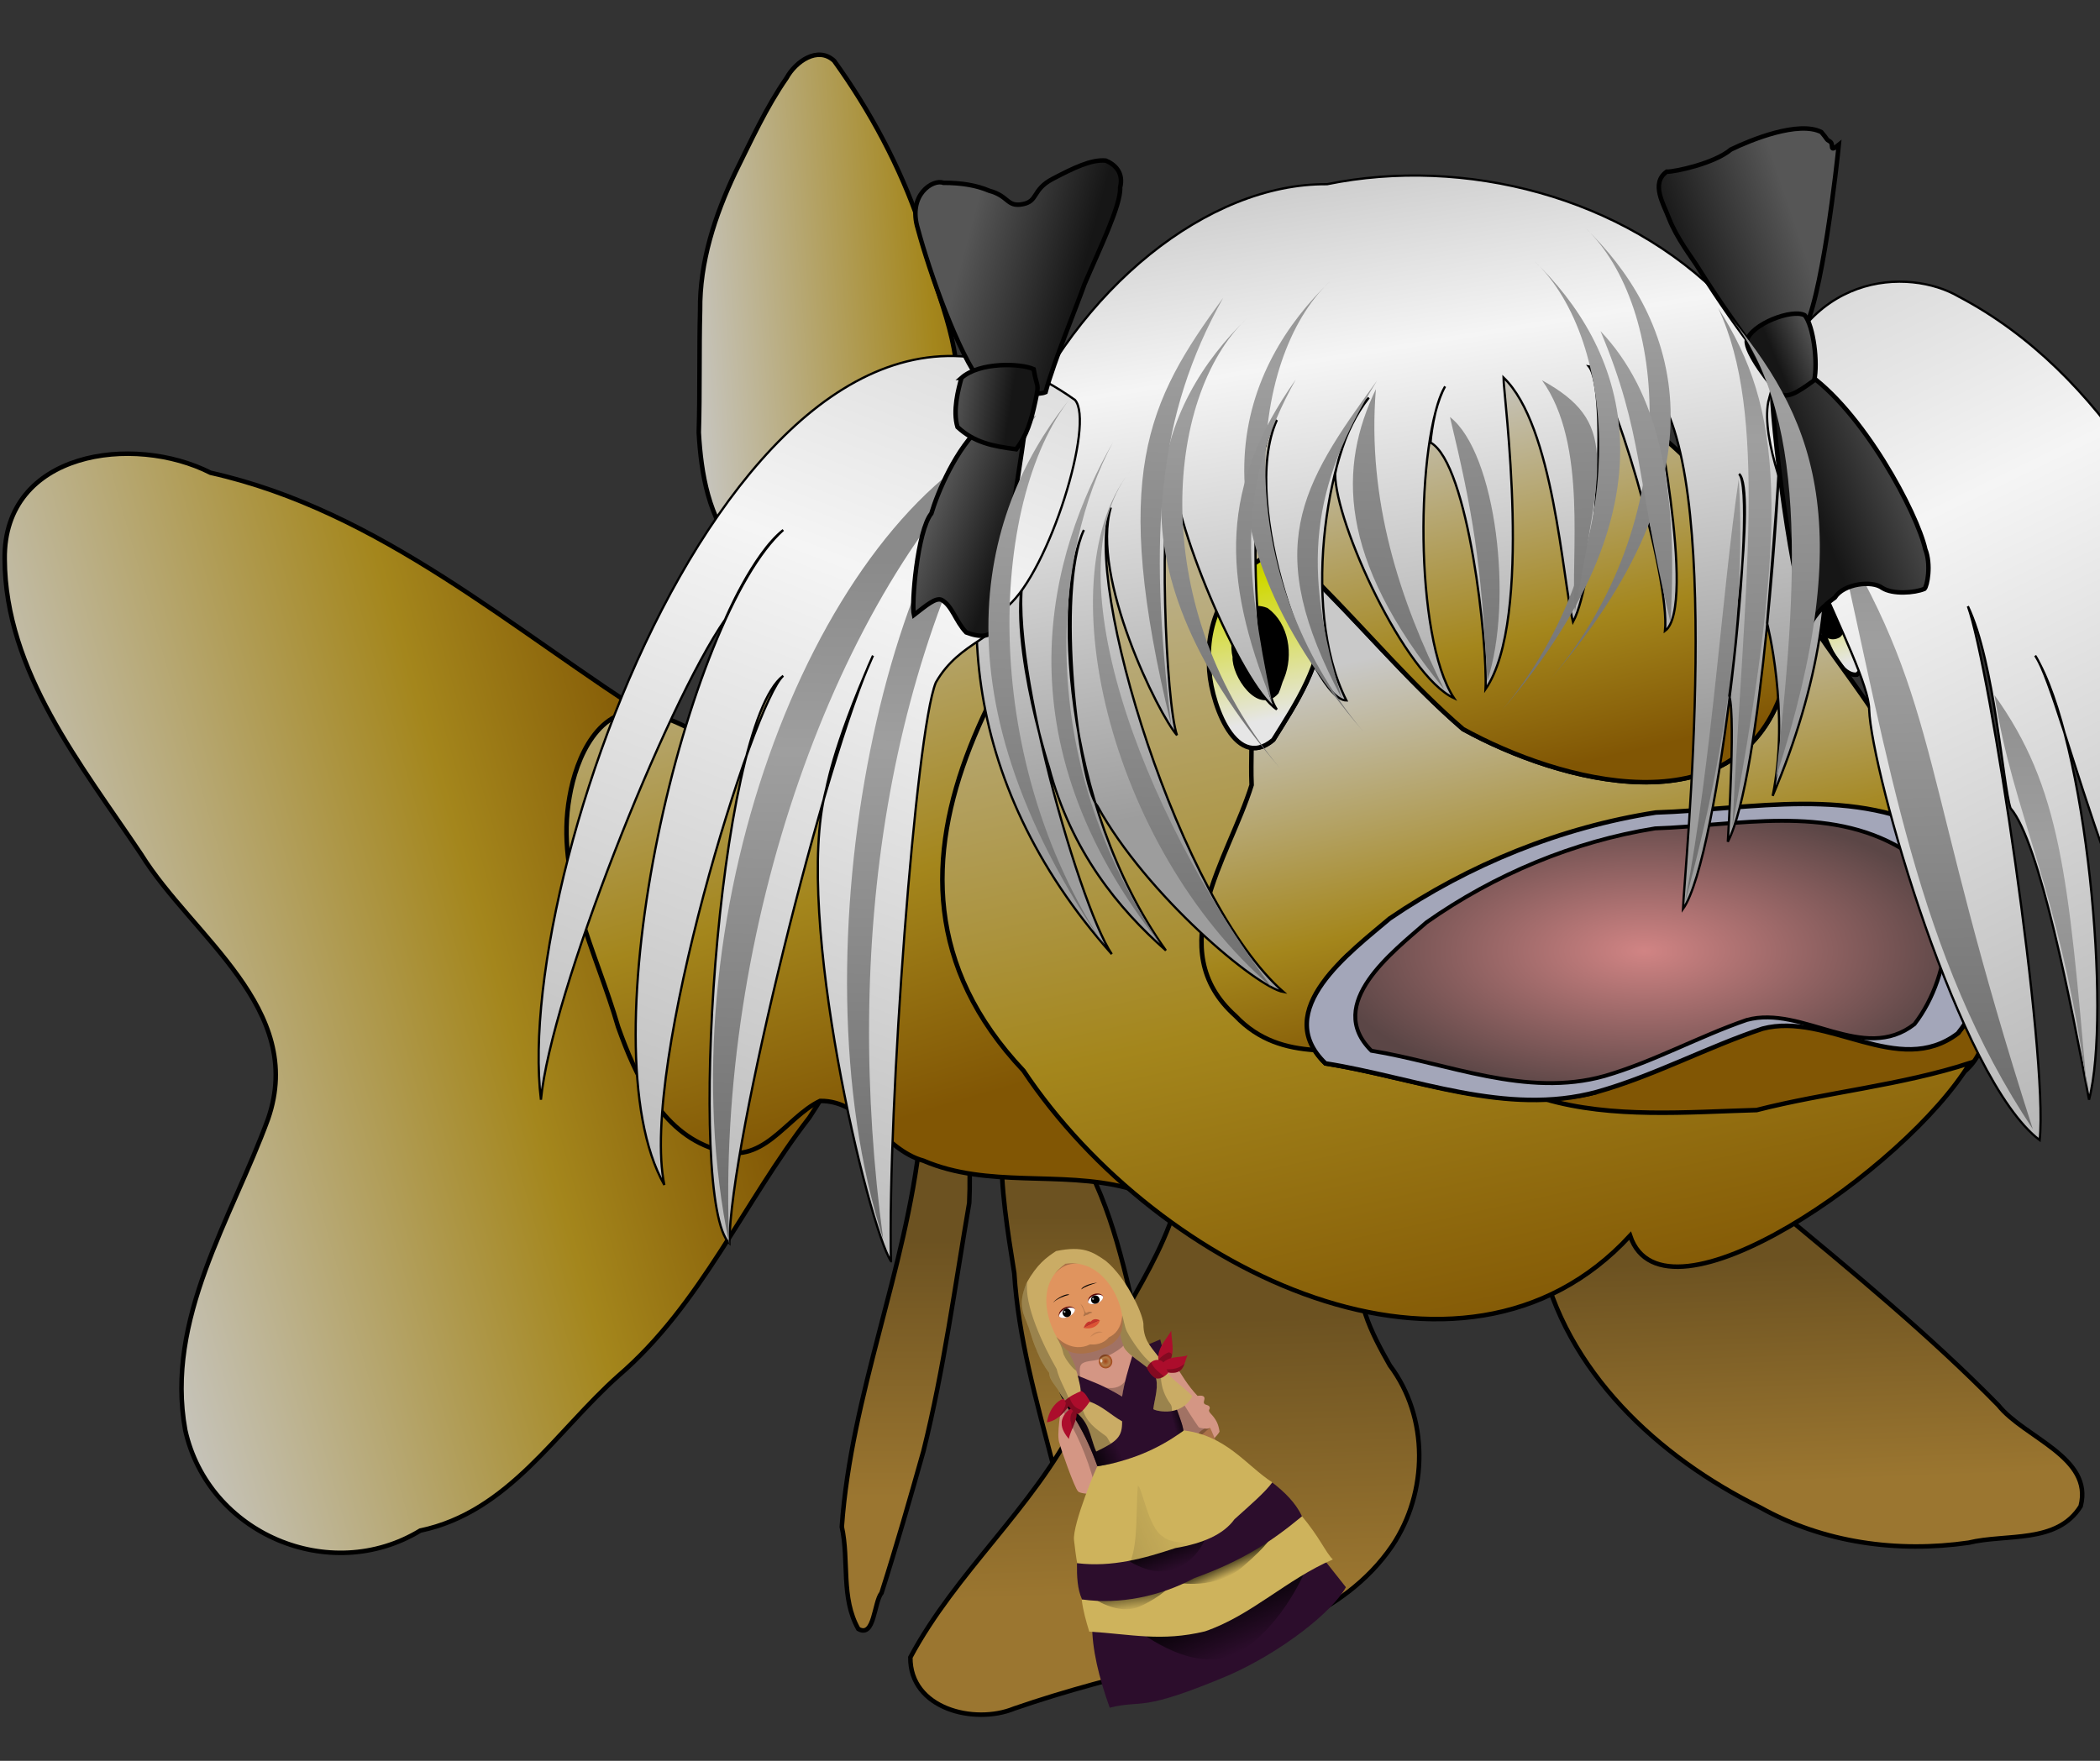 <?xml version="1.0"?><svg width="193.75" height="162.5" xmlns="http://www.w3.org/2000/svg" xmlns:xlink="http://www.w3.org/1999/xlink">
 <rect width="100%" height="100%" fill="#333333" stroke="none"/>
 <title/>
 <defs>
  <linearGradient id="linearGradient6379">
   <stop stop-color="#9b7630" offset="0" id="stop6380"/>
   <stop stop-color="#6c5221" offset="1" id="stop6382"/>
  </linearGradient>
  <linearGradient id="linearGradient6375">
   <stop stop-color="#815604" offset="0" id="stop6376"/>
   <stop stop-color="#a4861c" offset="0.337" id="stop6377"/>
   <stop stop-color="#c9c9c9" offset="1" id="stop6378"/>
  </linearGradient>
  <linearGradient id="linearGradient2993">
   <stop stop-color="#4f4f4f" stop-opacity="0.55" offset="0" id="stop2994"/>
   <stop stop-color="#9d9d9d" stop-opacity="0.22" offset="1" id="stop2995"/>
  </linearGradient>
  <linearGradient id="linearGradient2988">
   <stop stop-color="#4c4f00" offset="0" id="stop2989"/>
   <stop stop-color="#d1d82f" offset="1" id="stop2991"/>
  </linearGradient>
  <linearGradient id="linearGradient2983">
   <stop stop-color="#859d07" offset="0" id="stop2984"/>
   <stop stop-color="#ffc5c5" offset="1" id="stop2987"/>
  </linearGradient>
  <linearGradient id="linearGradient2848">
   <stop stop-color="#d18484" offset="0" id="stop2849"/>
   <stop stop-color="#5b4646" offset="1" id="stop2850"/>
  </linearGradient>
  <linearGradient id="linearGradient2676">
   <stop stop-color="#a0a600" offset="0" id="stop2677"/>
   <stop stop-color="#d0d800" offset="0.337" id="stop2857"/>
   <stop stop-color="#e6e6e6" offset="1" id="stop2678"/>
  </linearGradient>
  <linearGradient y2="0.758" y1="-0.211" xlink:href="#linearGradient2676" x2="0.519" x1="0.416" id="linearGradient2679"/>
  <linearGradient y2="0.055" y1="0.875" xlink:href="#linearGradient6375" x2="0.36" x1="0.624" id="linearGradient2680"/>
  <linearGradient y2="-0.047" y1="0.969" xlink:href="#linearGradient6375" x2="0.2" x1="0.448" id="linearGradient2768"/>
  <linearGradient y2="0.227" y1="0.727" xlink:href="#linearGradient6375" x2="0.459" x1="0.599" id="linearGradient2769"/>
  <linearGradient y2="0.883" y1="-0.18" xlink:href="#linearGradient2676" x2="0.61" x1="0.407" id="linearGradient2770"/>
  <radialGradient xlink:href="#linearGradient2848" r="0.5" id="radialGradient2856" fy="0.5" fx="0.5" cy="0.5" cx="0.5"/>
  <linearGradient y2="0.086" y1="0.844" xlink:href="#linearGradient6375" x2="0.278" x1="0.536" id="linearGradient2865"/>
  <linearGradient y2="0.242" y1="0.758" xlink:href="#linearGradient6379" x2="0.354" x1="0.37" id="linearGradient3015"/>
  <linearGradient y2="0.148" y1="0.797" xlink:href="#linearGradient6379" x2="0.376" x1="0.415" id="linearGradient3016"/>
  <linearGradient y2="0.523" y1="0.281" xlink:href="#linearGradient6375" x2="-0.092" x1="1.354" id="linearGradient3017"/>
  <linearGradient y2="0.203" y1="0.719" xlink:href="#linearGradient6379" x2="-0.143" x1="-0.143" id="linearGradient3018"/>
  <linearGradient y2="0.172" y1="0.727" xlink:href="#linearGradient6379" x2="-0.222" x1="-0.222" id="linearGradient3019"/>
  <linearGradient y2="0.711" y1="0.422" xlink:href="#linearGradient6375" x2="0.099" x1="0.851" id="linearGradient3020"/>
  <symbol id="svg_625" height="253.256" width="392.18" xmlns:xlink="http://www.w3.org/1999/xlink">
   <defs>
    <linearGradient id="svg_529">
     <stop stop-color=" rgb(22, 21, 26)" id="svg_624" offset="0"/>
     <stop stop-color=" rgb(22, 21, 26)" offset="0" id="svg_623"/>
     <stop stop-color=" rgb(22, 21, 26)" id="svg_622" offset="1"/>
    </linearGradient>
    <linearGradient gradientTransform="translate(0.821,-117)" gradientUnits="userSpaceOnUse" y2="662.362" x2="238.5" y1="655.862" x1="214.967" id="svg_621" xlink:href="#svg_529"/>
    <linearGradient id="svg_514">
     <stop stop-color=" rgb(255, 143, 255)" id="svg_620" offset="0"/>
     <stop stop-color=" rgb(255, 203, 255)" id="svg_619" offset="1"/>
    </linearGradient>
    <radialGradient gradientUnits="userSpaceOnUse" gradientTransform="matrix(1,0,0,0.615,0,114.181)" r="13" fy="296.862" fx="309.5" cy="296.862" cx="309.5" id="svg_618" xlink:href="#svg_514"/>
    <linearGradient id="svg_460">
     <stop stop-color=" rgb(138, 138, 138)" offset="0" id="svg_617"/>
     <stop stop-color=" rgb(159, 159, 159)" id="svg_616" offset="0.297"/>
     <stop stop-color=" rgb(110, 110, 110)" offset="1" id="svg_615"/>
    </linearGradient>
    <linearGradient id="svg_566">
     <stop stop-color=" rgb(218, 218, 218)" id="svg_614" offset="0"/>
     <stop stop-color=" rgb(19, 19, 19)" id="svg_613" offset="1"/>
    </linearGradient>
    <linearGradient id="svg_461">
     <stop stop-color=" rgb(22, 22, 22)" offset="0" id="svg_612"/>
     <stop stop-color=" rgb(86, 86, 86)" offset="1" id="svg_611"/>
    </linearGradient>
    <linearGradient id="svg_595">
     <stop stop-color=" rgb(192, 192, 192)" id="svg_610" offset="0"/>
     <stop stop-color=" rgb(254, 254, 254)" id="svg_609" offset="1"/>
    </linearGradient>
    <linearGradient id="svg_598">
     <stop stop-color=" rgb(0, 0, 0)" id="svg_608" offset="0"/>
     <stop stop-color=" rgb(185, 185, 185)" id="svg_607" offset="1"/>
    </linearGradient>
    <linearGradient id="svg_463">
     <stop stop-color=" rgb(255, 250, 231)" id="svg_606" offset="0"/>
     <stop stop-color=" rgb(252, 221, 191)" id="svg_605" offset="1"/>
    </linearGradient>
    <linearGradient id="svg_459">
     <stop stop-color=" rgb(205, 205, 205)" id="svg_604" offset="0"/>
     <stop stop-color=" rgb(245, 245, 245)" offset="0.297" id="svg_603"/>
     <stop stop-color=" rgb(157, 157, 157)" id="svg_602" offset="1"/>
    </linearGradient>
    <linearGradient gradientUnits="userSpaceOnUse" y2="173.356" x2="353.607" y1="41.099" x1="331.808" id="svg_601" xlink:href="#svg_459"/>
    <linearGradient gradientUnits="userSpaceOnUse" y2="206.732" x2="408.5" y1="181.732" x1="358.882" id="svg_600" xlink:href="#svg_463"/>
    <linearGradient gradientUnits="userSpaceOnUse" y2="194.138" x2="317.775" y1="159.371" x1="315.183" id="svg_599" xlink:href="#svg_598"/>
    <linearGradient gradientUnits="userSpaceOnUse" y2="193.427" x2="315.378" y1="159.228" x1="314.704" id="svg_597" xlink:href="#svg_598"/>
    <linearGradient gradientUnits="userSpaceOnUse" y2="174.922" x2="315.238" y1="157.951" x1="309.036" id="svg_596" xlink:href="#svg_595"/>
    <linearGradient gradientTransform="matrix(-0.881,0.473,0.473,0.881,576.679,-141.125)" y2="174.922" x2="315.238" y1="157.951" x1="309.036" gradientUnits="userSpaceOnUse" id="svg_594" xlink:href="#svg_595"/>
    <linearGradient gradientUnits="userSpaceOnUse" y2="344.112" x2="158.346" y1="46.323" x1="272.346" id="svg_593" xlink:href="#svg_459"/>
    <linearGradient gradientUnits="userSpaceOnUse" y2="285.685" x2="553.415" y1="40.185" x1="434.004" id="svg_592" xlink:href="#svg_459"/>
    <linearGradient gradientUnits="userSpaceOnUse" y2="375.796" x2="259.05" y1="540.796" x1="479.705" id="svg_591" xlink:href="#svg_461"/>
    <linearGradient gradientUnits="userSpaceOnUse" y2="574.593" x2="552.6" y1="573.593" x1="534.9" id="svg_590" xlink:href="#svg_463"/>
    <linearGradient gradientUnits="userSpaceOnUse" y2="598.165" x2="1.118" y1="606.746" x1="390.521" id="svg_589" xlink:href="#svg_461"/>
    <linearGradient gradientUnits="userSpaceOnUse" y2="615.814" x2="166.5" y1="625.814" x1="225.5" id="svg_588" xlink:href="#svg_461"/>
    <linearGradient gradientUnits="userSpaceOnUse" y2="595.362" x2="363.633" y1="595.362" x1="581.5" id="svg_587" xlink:href="#svg_461"/>
    <linearGradient gradientUnits="userSpaceOnUse" y2="644.112" x2="264.5" y1="644.112" x1="214" id="svg_586" xlink:href="#svg_461"/>
    <linearGradient gradientUnits="userSpaceOnUse" y2="252.963" x2="331.78" y1="287.965" x1="393.315" id="svg_585" xlink:href="#svg_461"/>
    <linearGradient gradientUnits="userSpaceOnUse" y2="254.481" x2="393.298" y1="280.644" x1="343.331" id="svg_584" xlink:href="#svg_461"/>
    <linearGradient gradientUnits="userSpaceOnUse" y2="257.132" x2="330.719" y1="301.503" x1="367.372" id="svg_583" xlink:href="#svg_461"/>
    <linearGradient gradientUnits="userSpaceOnUse" y2="260.226" x2="395.596" y1="294.521" x1="375.385" id="svg_582" xlink:href="#svg_461"/>
    <linearGradient gradientUnits="userSpaceOnUse" y2="91.032" x2="243.904" y1="92.977" x1="256.632" id="svg_581" xlink:href="#svg_461"/>
    <linearGradient gradientUnits="userSpaceOnUse" y2="57.084" x2="246.591" y1="63.978" x1="272.426" id="svg_580" xlink:href="#svg_461"/>
    <linearGradient gradientUnits="userSpaceOnUse" y2="110.515" x2="241.093" y1="117.056" x1="258.347" id="svg_579" xlink:href="#svg_461"/>
    <linearGradient gradientUnits="userSpaceOnUse" y2="55.473" x2="432.719" y1="64.489" x1="405.934" id="svg_578" xlink:href="#svg_461"/>
    <linearGradient gradientUnits="userSpaceOnUse" y2="78.588" x2="436.557" y1="82.477" x1="427.288" id="svg_577" xlink:href="#svg_461"/>
    <linearGradient gradientUnits="userSpaceOnUse" y2="104.671" x2="459.591" y1="114.394" x1="435.409" id="svg_576" xlink:href="#svg_461"/>
    <linearGradient gradientUnits="userSpaceOnUse" y2="1003.362" x2="424" y1="932.466" x1="423.869" id="svg_575" xlink:href="#svg_566"/>
    <linearGradient gradientUnits="userSpaceOnUse" y2="973.237" x2="408.25" y1="971.487" x1="376.209" id="svg_574" xlink:href="#svg_566"/>
    <linearGradient gradientUnits="userSpaceOnUse" y2="973.987" x2="448.516" y1="973.987" x1="387.5" id="svg_573" xlink:href="#svg_566"/>
    <linearGradient gradientUnits="userSpaceOnUse" y2="1027.988" x2="420.411" y1="1012.488" x1="343.444" id="svg_572" xlink:href="#svg_566"/>
    <linearGradient y2="1027.988" x2="420.411" y1="1008.599" x1="531.004" gradientUnits="userSpaceOnUse" id="svg_571" xlink:href="#svg_566"/>
    <linearGradient y2="972.219" x2="448.516" y1="972.219" x1="472.353" gradientUnits="userSpaceOnUse" id="svg_570" xlink:href="#svg_566"/>
    <linearGradient y2="973.237" x2="394.992" y1="973.237" x1="462.476" gradientUnits="userSpaceOnUse" id="svg_569" xlink:href="#svg_566"/>
    <radialGradient r="33.093" fy="1008.309" fx="448.651" cy="1008.309" cx="448.651" gradientTransform="matrix(0.265,-0.368,0.411,0.296,-95.435,865.49)" gradientUnits="userSpaceOnUse" id="svg_568" xlink:href="#svg_566"/>
    <linearGradient y2="1003.362" x2="424" y1="932.466" x1="423.869" gradientUnits="userSpaceOnUse" id="svg_567" xlink:href="#svg_566"/>
    <radialGradient r="33.093" fy="996.82" fx="416.544" cy="996.82" cx="416.544" gradientTransform="matrix(0.497,0.053,-0.052,0.488,261.932,488.419)" gradientUnits="userSpaceOnUse" id="svg_565" xlink:href="#svg_566"/>
    <linearGradient gradientTransform="translate(0,1)" y2="873.51" x2="272.6" y1="873.51" x1="372.369" gradientUnits="userSpaceOnUse" id="svg_564" xlink:href="#svg_461"/>
    <linearGradient y2="852.593" x2="511.048" y1="860.593" x1="396.828" gradientUnits="userSpaceOnUse" id="svg_563" xlink:href="#svg_461"/>
    <linearGradient gradientUnits="userSpaceOnUse" y2="217.446" x2="271.175" y1="71.959" x1="274.344" id="svg_562" xlink:href="#svg_460"/>
    <linearGradient gradientTransform="translate(10.437,-1.237)" y2="217.446" x2="271.175" y1="71.959" x1="274.344" gradientUnits="userSpaceOnUse" id="svg_561" xlink:href="#svg_460"/>
    <linearGradient gradientTransform="translate(32.003,7.601)" y2="217.446" x2="271.175" y1="71.959" x1="274.344" gradientUnits="userSpaceOnUse" id="svg_560" xlink:href="#svg_460"/>
    <linearGradient gradientTransform="translate(28.468,-35.886)" y2="217.446" x2="271.175" y1="71.959" x1="274.344" gradientUnits="userSpaceOnUse" id="svg_559" xlink:href="#svg_460"/>
    <linearGradient gradientTransform="translate(46.145,-39.421)" y2="217.446" x2="271.175" y1="71.959" x1="274.344" gradientUnits="userSpaceOnUse" id="svg_558" xlink:href="#svg_460"/>
    <linearGradient gradientTransform="translate(60.995,-47.907)" y2="217.446" x2="271.175" y1="71.959" x1="274.344" gradientUnits="userSpaceOnUse" id="svg_557" xlink:href="#svg_460"/>
    <linearGradient gradientTransform="translate(81.501,-50.028)" y2="217.446" x2="271.175" y1="71.959" x1="274.344" gradientUnits="userSpaceOnUse" id="svg_556" xlink:href="#svg_460"/>
    <linearGradient gradientTransform="matrix(-1,0,0,1,624.899,-49.321)" y2="217.446" x2="271.175" y1="71.959" x1="274.344" gradientUnits="userSpaceOnUse" id="svg_555" xlink:href="#svg_460"/>
    <linearGradient gradientTransform="matrix(-1,0,0,1,641.162,-52.503)" y2="217.446" x2="271.175" y1="71.959" x1="274.344" gradientUnits="userSpaceOnUse" id="svg_554" xlink:href="#svg_460"/>
    <linearGradient y2="217.446" x2="271.175" y1="71.959" x1="274.344" gradientTransform="matrix(-1,0,0,1,654.951,-38.714)" gradientUnits="userSpaceOnUse" id="svg_553" xlink:href="#svg_460"/>
    <linearGradient y2="217.446" x2="271.175" y1="71.959" x1="274.344" gradientTransform="matrix(-1,0,0,1,670.507,-18.208)" gradientUnits="userSpaceOnUse" id="svg_552" xlink:href="#svg_460"/>
    <linearGradient y2="217.446" x2="271.175" y1="71.959" x1="274.344" gradientTransform="matrix(-1,0,0,1,680.053,-21.39)" gradientUnits="userSpaceOnUse" id="svg_551" xlink:href="#svg_460"/>
    <linearGradient y2="217.446" x2="271.175" y1="71.959" x1="274.344" gradientTransform="matrix(-1,0,0,1,689.599,-15.026)" gradientUnits="userSpaceOnUse" id="svg_550" xlink:href="#svg_460"/>
    <linearGradient y2="217.446" x2="271.175" y1="71.959" x1="274.344" gradientTransform="matrix(-1,0,0,0.809,644.232,-12.329)" gradientUnits="userSpaceOnUse" id="svg_549" xlink:href="#svg_460"/>
    <linearGradient y2="217.446" x2="271.175" y1="71.959" x1="274.344" gradientTransform="matrix(-1,0,0,0.809,655.482,-19.829)" gradientUnits="userSpaceOnUse" id="svg_548" xlink:href="#svg_460"/>
    <linearGradient y2="217.446" x2="271.175" y1="71.959" x1="274.344" gradientTransform="matrix(1,0,0,0.809,38.519,0.421)" gradientUnits="userSpaceOnUse" id="svg_547" xlink:href="#svg_460"/>
    <linearGradient y2="217.446" x2="271.175" y1="71.959" x1="274.344" gradientTransform="matrix(1,0,0,0.809,57.019,-7.829)" gradientUnits="userSpaceOnUse" id="svg_546" xlink:href="#svg_460"/>
    <linearGradient y2="67.362" x2="349.5" y1="199.862" x1="394" gradientUnits="userSpaceOnUse" id="svg_545" xlink:href="#svg_463"/>
    <linearGradient gradientTransform="translate(-33.981,53.324)" y2="217.446" x2="271.175" y1="71.959" x1="274.344" gradientUnits="userSpaceOnUse" id="svg_544" xlink:href="#svg_460"/>
    <linearGradient y2="217.446" x2="271.175" y1="71.959" x1="274.344" gradientTransform="translate(-68.26,54.574)" gradientUnits="userSpaceOnUse" id="svg_543" xlink:href="#svg_460"/>
    <linearGradient y2="217.446" x2="271.175" y1="71.959" x1="274.344" gradientTransform="matrix(-1,0,0,1,740.214,30.324)" gradientUnits="userSpaceOnUse" id="svg_542" xlink:href="#svg_460"/>
    <linearGradient y2="217.446" x2="271.175" y1="71.959" x1="274.344" gradientTransform="matrix(-1,0,0,1,728.26,76.074)" gradientUnits="userSpaceOnUse" id="svg_541" xlink:href="#svg_460"/>
    <radialGradient r="13" fy="296.862" fx="309.5" cy="296.862" cx="309.5" gradientTransform="matrix(1,0,0,0.615,0,114.181)" gradientUnits="userSpaceOnUse" id="svg_540" xlink:href="#svg_514"/>
    <linearGradient y2="413.707" x2="278.6" y1="406.593" x1="254.9" gradientUnits="userSpaceOnUse" id="svg_539" xlink:href="#svg_463"/>
    <linearGradient y2="209.093" x2="359.1" y1="255.593" x1="363" gradientUnits="userSpaceOnUse" id="svg_538" xlink:href="#svg_463"/>
    <linearGradient y2="407.973" x2="506.6" y1="417.093" x1="464.9" gradientUnits="userSpaceOnUse" id="svg_537" xlink:href="#svg_463"/>
    <linearGradient y2="690.093" x2="397.052" y1="735.812" x1="431.052" gradientUnits="userSpaceOnUse" id="svg_536" xlink:href="#svg_463"/>
    <linearGradient y2="651.862" x2="353.837" y1="733.093" x1="323.837" gradientUnits="userSpaceOnUse" id="svg_535" xlink:href="#svg_463"/>
    <linearGradient y2="659.019" x2="234.657" y1="655.862" x1="214.967" gradientTransform="matrix(1.38,0,0,1.163,-25.71,-226.296)" gradientUnits="userSpaceOnUse" id="svg_534" xlink:href="#svg_529"/>
    <linearGradient y2="655.911" x2="232.238" y1="655.862" x1="214.967" gradientTransform="matrix(1.386,0,0,0.986,42.935,-91.599)" gradientUnits="userSpaceOnUse" id="svg_533" xlink:href="#svg_529"/>
    <linearGradient y2="690.625" x2="228.927" y1="683.325" x1="217.933" gradientTransform="matrix(-1.81,0,0,1.326,862.827,-376.394)" gradientUnits="userSpaceOnUse" id="svg_532" xlink:href="#svg_529"/>
    <linearGradient gradientTransform="translate(2.475,-2.121)" gradientUnits="userSpaceOnUse" y2="403.327" x2="346.452" y1="405.978" x1="300.904" id="svg_531" xlink:href="#svg_529"/>
    <linearGradient gradientTransform="translate(-0.707,7.294)" y2="403.327" x2="346.452" y1="405.978" x1="300.904" gradientUnits="userSpaceOnUse" id="svg_530" xlink:href="#svg_529"/>
    <linearGradient y2="412.342" x2="337.139" y1="405.978" x1="300.904" gradientTransform="matrix(-1.31,0,0,1,827.445,0.256)" gradientUnits="userSpaceOnUse" id="svg_528" xlink:href="#svg_529"/>
    <linearGradient y2="344.112" x2="158.346" y1="46.323" x1="272.346" gradientUnits="userSpaceOnUse" id="svg_527" xlink:href="#svg_459"/>
    <linearGradient y2="285.685" x2="553.415" y1="40.185" x1="434.004" gradientUnits="userSpaceOnUse" id="svg_526" xlink:href="#svg_459"/>
    <linearGradient y2="217.446" x2="271.175" y1="71.959" x1="274.344" gradientTransform="translate(-33.981,53.324)" gradientUnits="userSpaceOnUse" id="svg_525" xlink:href="#svg_460"/>
    <linearGradient y2="217.446" x2="271.175" y1="71.959" x1="274.344" gradientTransform="translate(-68.26,54.574)" gradientUnits="userSpaceOnUse" id="svg_524" xlink:href="#svg_460"/>
    <linearGradient y2="217.446" x2="271.175" y1="71.959" x1="274.344" gradientTransform="matrix(-1,0,0,1,740.214,30.324)" gradientUnits="userSpaceOnUse" id="svg_523" xlink:href="#svg_460"/>
    <linearGradient y2="217.446" x2="271.175" y1="71.959" x1="274.344" gradientTransform="matrix(-1,0,0,1,728.26,76.074)" gradientUnits="userSpaceOnUse" id="svg_522" xlink:href="#svg_460"/>
    <linearGradient y2="57.084" x2="246.591" y1="63.978" x1="272.426" gradientUnits="userSpaceOnUse" id="svg_521" xlink:href="#svg_461"/>
    <linearGradient y2="110.515" x2="241.093" y1="117.056" x1="258.347" gradientUnits="userSpaceOnUse" id="svg_520" xlink:href="#svg_461"/>
    <linearGradient y2="55.473" x2="432.719" y1="64.489" x1="405.934" gradientUnits="userSpaceOnUse" id="svg_519" xlink:href="#svg_461"/>
    <linearGradient y2="104.671" x2="459.591" y1="114.394" x1="435.409" gradientUnits="userSpaceOnUse" id="svg_518" xlink:href="#svg_461"/>
    <linearGradient y2="78.588" x2="436.557" y1="82.477" x1="427.288" gradientUnits="userSpaceOnUse" id="svg_517" xlink:href="#svg_461"/>
    <linearGradient y2="91.032" x2="243.904" y1="92.977" x1="256.632" gradientUnits="userSpaceOnUse" id="svg_516" xlink:href="#svg_461"/>
    <linearGradient y2="67.362" x2="349.5" y1="199.862" x1="394" gradientUnits="userSpaceOnUse" id="svg_515" xlink:href="#svg_463"/>
    <radialGradient r="13" fy="296.862" fx="309.5" cy="296.862" cx="309.5" gradientTransform="matrix(1,0,0,0.615,0,114.181)" gradientUnits="userSpaceOnUse" id="svg_513" xlink:href="#svg_514"/>
    <linearGradient y2="217.446" x2="271.175" y1="71.959" x1="274.344" gradientTransform="matrix(-1,0,0,0.809,644.232,-12.329)" gradientUnits="userSpaceOnUse" id="svg_512" xlink:href="#svg_460"/>
    <linearGradient y2="217.446" x2="271.175" y1="71.959" x1="274.344" gradientTransform="matrix(-1,0,0,0.809,655.482,-19.829)" gradientUnits="userSpaceOnUse" id="svg_511" xlink:href="#svg_460"/>
    <linearGradient y2="217.446" x2="271.175" y1="71.959" x1="274.344" gradientTransform="matrix(1,0,0,0.809,38.519,0.421)" gradientUnits="userSpaceOnUse" id="svg_510" xlink:href="#svg_460"/>
    <linearGradient y2="217.446" x2="271.175" y1="71.959" x1="274.344" gradientTransform="matrix(1,0,0,0.809,57.019,-7.829)" gradientUnits="userSpaceOnUse" id="svg_509" xlink:href="#svg_460"/>
    <linearGradient y2="173.356" x2="353.607" y1="41.099" x1="331.808" gradientUnits="userSpaceOnUse" id="svg_508" xlink:href="#svg_459"/>
    <linearGradient y2="217.446" x2="271.175" y1="71.959" x1="274.344" gradientUnits="userSpaceOnUse" id="svg_507" xlink:href="#svg_460"/>
    <linearGradient y2="217.446" x2="271.175" y1="71.959" x1="274.344" gradientTransform="translate(10.437,-1.237)" gradientUnits="userSpaceOnUse" id="svg_506" xlink:href="#svg_460"/>
    <linearGradient y2="217.446" x2="271.175" y1="71.959" x1="274.344" gradientTransform="translate(32.003,7.601)" gradientUnits="userSpaceOnUse" id="svg_505" xlink:href="#svg_460"/>
    <linearGradient y2="217.446" x2="271.175" y1="71.959" x1="274.344" gradientTransform="translate(28.468,-35.886)" gradientUnits="userSpaceOnUse" id="svg_504" xlink:href="#svg_460"/>
    <linearGradient y2="217.446" x2="271.175" y1="71.959" x1="274.344" gradientTransform="translate(46.145,-39.421)" gradientUnits="userSpaceOnUse" id="svg_503" xlink:href="#svg_460"/>
    <linearGradient y2="217.446" x2="271.175" y1="71.959" x1="274.344" gradientTransform="translate(60.995,-47.907)" gradientUnits="userSpaceOnUse" id="svg_502" xlink:href="#svg_460"/>
    <linearGradient y2="217.446" x2="271.175" y1="71.959" x1="274.344" gradientTransform="translate(81.501,-50.028)" gradientUnits="userSpaceOnUse" id="svg_501" xlink:href="#svg_460"/>
    <linearGradient y2="217.446" x2="271.175" y1="71.959" x1="274.344" gradientTransform="matrix(-1,0,0,1,624.899,-49.321)" gradientUnits="userSpaceOnUse" id="svg_500" xlink:href="#svg_460"/>
    <linearGradient y2="217.446" x2="271.175" y1="71.959" x1="274.344" gradientTransform="matrix(-1,0,0,1,641.162,-52.503)" gradientUnits="userSpaceOnUse" id="svg_499" xlink:href="#svg_460"/>
    <linearGradient y2="217.446" x2="271.175" y1="71.959" x1="274.344" gradientTransform="matrix(-1,0,0,1,654.951,-38.714)" gradientUnits="userSpaceOnUse" id="svg_498" xlink:href="#svg_460"/>
    <linearGradient y2="217.446" x2="271.175" y1="71.959" x1="274.344" gradientTransform="matrix(-1,0,0,1,670.507,-18.208)" gradientUnits="userSpaceOnUse" id="svg_497" xlink:href="#svg_460"/>
    <linearGradient y2="217.446" x2="271.175" y1="71.959" x1="274.344" gradientTransform="matrix(-1,0,0,1,680.053,-21.39)" gradientUnits="userSpaceOnUse" id="svg_496" xlink:href="#svg_460"/>
    <linearGradient y2="217.446" x2="271.175" y1="71.959" x1="274.344" gradientTransform="matrix(-1,0,0,1,689.599,-15.026)" gradientUnits="userSpaceOnUse" id="svg_495" xlink:href="#svg_460"/>
    <linearGradient y2="217.446" x2="271.175" y1="71.959" x1="274.344" gradientTransform="matrix(-1,0,0,1,689.599,-15.026)" gradientUnits="userSpaceOnUse" id="svg_494" xlink:href="#svg_460"/>
    <linearGradient y2="217.446" x2="271.175" y1="71.959" x1="274.344" gradientTransform="matrix(-1,0,0,1,680.053,-21.39)" gradientUnits="userSpaceOnUse" id="svg_493" xlink:href="#svg_460"/>
    <linearGradient y2="217.446" x2="271.175" y1="71.959" x1="274.344" gradientTransform="matrix(-1,0,0,1,670.507,-18.208)" gradientUnits="userSpaceOnUse" id="svg_492" xlink:href="#svg_460"/>
    <linearGradient y2="217.446" x2="271.175" y1="71.959" x1="274.344" gradientTransform="matrix(-1,0,0,1,654.951,-38.714)" gradientUnits="userSpaceOnUse" id="svg_491" xlink:href="#svg_460"/>
    <linearGradient y2="217.446" x2="271.175" y1="71.959" x1="274.344" gradientTransform="matrix(-1,0,0,1,641.162,-52.503)" gradientUnits="userSpaceOnUse" id="svg_490" xlink:href="#svg_460"/>
    <linearGradient y2="217.446" x2="271.175" y1="71.959" x1="274.344" gradientTransform="matrix(-1,0,0,1,624.899,-49.321)" gradientUnits="userSpaceOnUse" id="svg_489" xlink:href="#svg_460"/>
    <linearGradient y2="217.446" x2="271.175" y1="71.959" x1="274.344" gradientTransform="translate(81.501,-50.028)" gradientUnits="userSpaceOnUse" id="svg_488" xlink:href="#svg_460"/>
    <linearGradient y2="217.446" x2="271.175" y1="71.959" x1="274.344" gradientTransform="translate(60.995,-47.907)" gradientUnits="userSpaceOnUse" id="svg_487" xlink:href="#svg_460"/>
    <linearGradient y2="217.446" x2="271.175" y1="71.959" x1="274.344" gradientTransform="translate(46.145,-39.421)" gradientUnits="userSpaceOnUse" id="svg_486" xlink:href="#svg_460"/>
    <linearGradient y2="217.446" x2="271.175" y1="71.959" x1="274.344" gradientTransform="translate(28.468,-35.886)" gradientUnits="userSpaceOnUse" id="svg_485" xlink:href="#svg_460"/>
    <linearGradient y2="217.446" x2="271.175" y1="71.959" x1="274.344" gradientTransform="translate(32.003,7.601)" gradientUnits="userSpaceOnUse" id="svg_484" xlink:href="#svg_460"/>
    <linearGradient y2="217.446" x2="271.175" y1="71.959" x1="274.344" gradientTransform="translate(10.437,-1.237)" gradientUnits="userSpaceOnUse" id="svg_483" xlink:href="#svg_460"/>
    <linearGradient y2="217.446" x2="271.175" y1="71.959" x1="274.344" gradientUnits="userSpaceOnUse" id="svg_482" xlink:href="#svg_460"/>
    <linearGradient y2="173.356" x2="353.607" y1="41.099" x1="331.808" gradientUnits="userSpaceOnUse" id="svg_481" xlink:href="#svg_459"/>
    <linearGradient y2="217.446" x2="271.175" y1="71.959" x1="274.344" gradientTransform="matrix(1,0,0,0.809,57.019,-7.829)" gradientUnits="userSpaceOnUse" id="svg_480" xlink:href="#svg_460"/>
    <linearGradient y2="217.446" x2="271.175" y1="71.959" x1="274.344" gradientTransform="matrix(1,0,0,0.809,38.519,0.421)" gradientUnits="userSpaceOnUse" id="svg_479" xlink:href="#svg_460"/>
    <linearGradient y2="217.446" x2="271.175" y1="71.959" x1="274.344" gradientTransform="matrix(-1,0,0,0.809,655.482,-19.829)" gradientUnits="userSpaceOnUse" id="svg_478" xlink:href="#svg_460"/>
    <linearGradient y2="217.446" x2="271.175" y1="71.959" x1="274.344" gradientTransform="matrix(-1,0,0,0.809,644.232,-12.329)" gradientUnits="userSpaceOnUse" id="svg_477" xlink:href="#svg_460"/>
    <linearGradient y2="67.362" x2="349.5" y1="199.862" x1="394" gradientUnits="userSpaceOnUse" id="svg_476" xlink:href="#svg_463"/>
    <linearGradient y2="91.032" x2="243.904" y1="92.977" x1="256.632" gradientUnits="userSpaceOnUse" id="svg_475" xlink:href="#svg_461"/>
    <linearGradient y2="78.588" x2="436.557" y1="82.477" x1="427.288" gradientUnits="userSpaceOnUse" id="svg_474" xlink:href="#svg_461"/>
    <linearGradient y2="104.671" x2="459.591" y1="114.394" x1="435.409" gradientUnits="userSpaceOnUse" id="svg_473" xlink:href="#svg_461"/>
    <linearGradient y2="55.473" x2="432.719" y1="64.489" x1="405.934" gradientUnits="userSpaceOnUse" id="svg_472" xlink:href="#svg_461"/>
    <linearGradient y2="110.515" x2="241.093" y1="117.056" x1="258.347" gradientUnits="userSpaceOnUse" id="svg_471" xlink:href="#svg_461"/>
    <linearGradient y2="57.084" x2="246.591" y1="63.978" x1="272.426" gradientUnits="userSpaceOnUse" id="svg_470" xlink:href="#svg_461"/>
    <linearGradient y2="217.446" x2="271.175" y1="71.959" x1="274.344" gradientTransform="matrix(-1,0,0,1,728.26,76.074)" gradientUnits="userSpaceOnUse" id="svg_469" xlink:href="#svg_460"/>
    <linearGradient y2="217.446" x2="271.175" y1="71.959" x1="274.344" gradientTransform="matrix(-1,0,0,1,740.214,30.324)" gradientUnits="userSpaceOnUse" id="svg_468" xlink:href="#svg_460"/>
    <linearGradient y2="217.446" x2="271.175" y1="71.959" x1="274.344" gradientTransform="translate(-68.26,54.574)" gradientUnits="userSpaceOnUse" id="svg_467" xlink:href="#svg_460"/>
    <linearGradient y2="217.446" x2="271.175" y1="71.959" x1="274.344" gradientTransform="translate(-33.981,53.324)" gradientUnits="userSpaceOnUse" id="svg_466" xlink:href="#svg_460"/>
    <linearGradient y2="285.685" x2="553.415" y1="40.185" x1="434.004" gradientUnits="userSpaceOnUse" id="svg_465" xlink:href="#svg_459"/>
    <linearGradient y2="344.112" x2="158.346" y1="46.323" x1="272.346" gradientUnits="userSpaceOnUse" id="svg_464" xlink:href="#svg_459"/>
    <linearGradient y2="217.446" x2="271.175" y1="71.959" x1="274.344" gradientTransform="matrix(-1,0,0,1,689.599,-15.026)" gradientUnits="userSpaceOnUse" id="svg_381" xlink:href="#svg_460"/>
    <linearGradient y2="217.446" x2="271.175" y1="71.959" x1="274.344" gradientTransform="matrix(-1,0,0,1,680.053,-21.39)" gradientUnits="userSpaceOnUse" id="svg_383" xlink:href="#svg_460"/>
    <linearGradient y2="217.446" x2="271.175" y1="71.959" x1="274.344" gradientTransform="matrix(-1,0,0,1,670.507,-18.208)" gradientUnits="userSpaceOnUse" id="svg_385" xlink:href="#svg_460"/>
    <linearGradient y2="217.446" x2="271.175" y1="71.959" x1="274.344" gradientTransform="matrix(-1,0,0,1,654.951,-38.714)" gradientUnits="userSpaceOnUse" id="svg_387" xlink:href="#svg_460"/>
    <linearGradient y2="217.446" x2="271.175" y1="71.959" x1="274.344" gradientTransform="matrix(-1,0,0,1,641.162,-52.503)" gradientUnits="userSpaceOnUse" id="svg_389" xlink:href="#svg_460"/>
    <linearGradient y2="217.446" x2="271.175" y1="71.959" x1="274.344" gradientTransform="matrix(-1,0,0,1,624.899,-49.321)" gradientUnits="userSpaceOnUse" id="svg_391" xlink:href="#svg_460"/>
    <linearGradient y2="217.446" x2="271.175" y1="71.959" x1="274.344" gradientTransform="translate(81.501,-50.028)" gradientUnits="userSpaceOnUse" id="svg_393" xlink:href="#svg_460"/>
    <linearGradient y2="217.446" x2="271.175" y1="71.959" x1="274.344" gradientTransform="translate(60.995,-47.907)" gradientUnits="userSpaceOnUse" id="svg_395" xlink:href="#svg_460"/>
    <linearGradient y2="217.446" x2="271.175" y1="71.959" x1="274.344" gradientTransform="translate(46.145,-39.421)" gradientUnits="userSpaceOnUse" id="svg_397" xlink:href="#svg_460"/>
    <linearGradient y2="217.446" x2="271.175" y1="71.959" x1="274.344" gradientTransform="translate(28.468,-35.886)" gradientUnits="userSpaceOnUse" id="svg_399" xlink:href="#svg_460"/>
    <linearGradient y2="217.446" x2="271.175" y1="71.959" x1="274.344" gradientTransform="translate(32.003,7.601)" gradientUnits="userSpaceOnUse" id="svg_401" xlink:href="#svg_460"/>
    <linearGradient y2="217.446" x2="271.175" y1="71.959" x1="274.344" gradientTransform="translate(10.437,-1.237)" gradientUnits="userSpaceOnUse" id="svg_403" xlink:href="#svg_460"/>
    <linearGradient y2="217.446" x2="271.175" y1="71.959" x1="274.344" gradientUnits="userSpaceOnUse" id="svg_405" xlink:href="#svg_460"/>
    <linearGradient y2="173.356" x2="353.607" y1="41.099" x1="331.808" gradientUnits="userSpaceOnUse" id="svg_439" xlink:href="#svg_459"/>
    <linearGradient y2="217.446" x2="271.175" y1="71.959" x1="274.344" gradientTransform="matrix(1,0,0,0.809,57.019,-7.829)" gradientUnits="userSpaceOnUse" id="svg_407" xlink:href="#svg_460"/>
    <linearGradient y2="217.446" x2="271.175" y1="71.959" x1="274.344" gradientTransform="matrix(1,0,0,0.809,38.519,0.421)" gradientUnits="userSpaceOnUse" id="svg_409" xlink:href="#svg_460"/>
    <linearGradient y2="217.446" x2="271.175" y1="71.959" x1="274.344" gradientTransform="matrix(-1,0,0,0.809,655.482,-19.829)" gradientUnits="userSpaceOnUse" id="svg_411" xlink:href="#svg_460"/>
    <linearGradient y2="217.446" x2="271.175" y1="71.959" x1="274.344" gradientTransform="matrix(-1,0,0,0.809,644.232,-12.329)" gradientUnits="userSpaceOnUse" id="svg_413" xlink:href="#svg_460"/>
    <linearGradient y2="67.362" x2="349.5" y1="199.862" x1="394" gradientUnits="userSpaceOnUse" id="svg_462" xlink:href="#svg_463"/>
    <linearGradient y2="91.032" x2="243.904" y1="92.977" x1="256.632" gradientUnits="userSpaceOnUse" id="svg_415" xlink:href="#svg_461"/>
    <linearGradient y2="78.588" x2="436.557" y1="82.477" x1="427.288" gradientUnits="userSpaceOnUse" id="svg_417" xlink:href="#svg_461"/>
    <linearGradient y2="104.671" x2="459.591" y1="114.394" x1="435.409" gradientUnits="userSpaceOnUse" id="svg_419" xlink:href="#svg_461"/>
    <linearGradient y2="55.473" x2="432.719" y1="64.489" x1="405.934" gradientUnits="userSpaceOnUse" id="svg_421" xlink:href="#svg_461"/>
    <linearGradient y2="110.515" x2="241.093" y1="117.056" x1="258.347" gradientUnits="userSpaceOnUse" id="svg_423" xlink:href="#svg_461"/>
    <linearGradient y2="57.084" x2="246.591" y1="63.978" x1="272.426" gradientUnits="userSpaceOnUse" id="svg_425" xlink:href="#svg_461"/>
    <linearGradient y2="217.446" x2="271.175" y1="71.959" x1="274.344" gradientTransform="matrix(-1,0,0,1,728.26,76.074)" gradientUnits="userSpaceOnUse" id="svg_427" xlink:href="#svg_460"/>
    <linearGradient y2="217.446" x2="271.175" y1="71.959" x1="274.344" gradientTransform="matrix(-1,0,0,1,740.214,30.324)" gradientUnits="userSpaceOnUse" id="svg_429" xlink:href="#svg_460"/>
    <linearGradient y2="217.446" x2="271.175" y1="71.959" x1="274.344" gradientTransform="translate(-68.26,54.574)" gradientUnits="userSpaceOnUse" id="svg_431" xlink:href="#svg_460"/>
    <linearGradient y2="217.446" x2="271.175" y1="71.959" x1="274.344" gradientTransform="translate(-33.981,53.324)" gradientUnits="userSpaceOnUse" id="svg_433" xlink:href="#svg_460"/>
    <linearGradient y2="285.685" x2="553.415" y1="40.185" x1="434.004" gradientUnits="userSpaceOnUse" id="svg_435" xlink:href="#svg_459"/>
    <linearGradient y2="344.112" x2="158.346" y1="46.323" x1="272.346" gradientUnits="userSpaceOnUse" id="svg_437" xlink:href="#svg_459"/>
   </defs>
   <g display="inline" transform="translate(-151.235,-30.356)" id="svg_457"/>
   <g display="inline" transform="translate(-151.235,-30.356)" id="svg_456"/>
   <g display="inline" transform="translate(-151.235,-30.356)" id="svg_455"/>
   <g transform="translate(-151.235,-30.356)" id="svg_454"/>
   <g display="inline" transform="translate(-151.235,-30.356)" id="svg_453"/>
   <g display="inline" transform="translate(-151.235,-30.356)" id="svg_452"/>
   <g display="inline" transform="translate(-151.235,-30.356)" id="svg_451"/>
   <g display="inline" transform="translate(-151.235,-30.356)" id="svg_450"/>
   <g transform="translate(-151.235,-30.356)" id="svg_449"/>
   <g display="inline" transform="translate(-151.235,-30.356)" id="svg_448"/>
   <g display="inline" transform="translate(-151.235,-30.356)" id="svg_447"/>
   <g display="inline" transform="translate(-151.235,-30.356)" id="svg_446"/>
   <g transform="translate(-151.235,-30.356)" id="svg_445"/>
   <g display="inline" transform="translate(-151.235,-30.356)" id="svg_444"/>
   <g display="inline" transform="translate(-151.235,-30.356)" id="svg_443"/>
   <g transform="translate(-151.235,-30.356)" id="svg_442"/>
   <g transform="translate(-151.235,-30.356)" id="svg_441"/>
   <g display="inline" transform="translate(-151.235,-30.356)" id="svg_440"/>
   <g display="inline" transform="translate(-151.235,-30.356)" id="svg_378">
    <g id="svg_379">
     <path fill="url(#svg_439)" fill-rule="evenodd" stroke="#000000" stroke-width="0.5" stroke-miterlimit="4" d="m425.25,141.125c0,0 5.099,19.727 1.25,38.5c42.445,-100.516 -38.084,-148.828 -99.312,-136.344c-52.955,-0.45 -117.07,93.86 -47.969,171.625c-7.567,-11.131 -25.411,-74.198 -18.719,-87.531c-5.693,13.669 4.719,45.875 4.719,45.875c4.97,18.764 15.525,31.575 26.062,40.844c-23.5,-33 -24.781,-80.232 -18.281,-93.732c-6.307,13.589 -1.167,56.638 3,61.5c11,20 35.582,40.514 41.5,41.5c-23,-20 -44.938,-91.438 -38.5,-108c-4.562,15.438 10.674,46.19 14.75,50.75c-2.5,-7 -4.308,-50.876 -0.75,-59.75c-1,10.25 14.971,48.647 23,54c-5.5,-7.75 -7.138,-56.856 0,-64.5c-8.5,18.75 7.983,62.5 15.5,62.5c-10.75,-21.25 -3.5,-59 5,-67.5c-5.921,7.537 -7.5,17 -7.5,17c0,11 15.548,44.968 26.5,50c-9,-13.5 -8.5,-58 -2,-69.5c-2.629,4.436 -3.25,12.5 -3.25,12.5c8.5,4.75 12.75,45 12.25,55c10.775,-15.6 3.984,-65.818 4,-69.5c11.25,10.75 13.125,45.062 15.5,54.5c5.141,-9.5 7.869,-51.83 3.5,-57c4.75,0.5 18.25,47.5 17,59c7.29,-5.302 -3,-54.5 -3,-54.5c16.5,17.5 7.312,108.312 7,116.5c8.188,-11.312 16.75,-93.25 12.5,-97c4.025,3.131 -2.5,49 -2.5,49c2,1 0,33 0,33c7.5,-14.25 11.75,-82.75 11.5,-87c0.073,4.995 -2.75,38.263 -2.75,38.263z" id="svg_438"/>
     <path fill="url(#svg_437)" fill-rule="evenodd" stroke="#000000" stroke-width="0.5" stroke-miterlimit="4" d="m271,91.362c-69.605,-49.561 -125.5,102.5 -119,156c2.173,-23.339 27.798,-87.964 41.067,-107.067c-0.231,0.397 6.183,-14.683 12.933,-19.933c-21.328,19.065 -44.352,114.469 -26.5,146c-5.5,-26.5 20,-108 26.5,-113.5c-14.833,11.119 -21.5,117.5 -12,126.5c0.062,-22.479 21.5,-108.5 32,-131c-9.396,21.308 -10.396,30.183 -10.547,30.168c-7.151,27.986 9.547,97.082 14.547,104.832c-0.77,-34 5.5,-118 10,-129c5.456,-9.572 14.5,-9.5 16,-17c9.278,-7.852 19.5,-41 15,-46z" id="svg_436"/>
     <path fill="url(#svg_435)" fill-rule="evenodd" stroke="#000000" stroke-width="0.5" stroke-miterlimit="4" d="m425.5,91.862c7.217,-29.414 31.5,-30 42.5,-23.5c64.306,33.812 76.82,143.628 75,155c-7,-17 -34,-90.5 -41,-95c6.5,8.5 24.5,96.5 27,111c-23,-10.5 -37.5,-81.5 -44,-91c11.5,19 17,80 12,99c-4,-21.5 -11,-57.5 -17.5,-65c-1.696,-4.977 -3.5,-32.5 -9.5,-45c4.945,13.5 18,100 16,119c-17.942,-13.551 -37.5,-82 -38,-96c-0.031,-10.132 -25.5,-52 -22.5,-68.5z" id="svg_434"/>
     <path fill="url(#svg_433)" fill-rule="evenodd" d="m262.34,94.814c-34.062,52.067 -42.774,118.933 -34.075,183.597c-20.866,-65.074 1.807,-164.116 34.075,-183.597z" id="svg_432"/>
     <path fill="url(#svg_431)" fill-rule="evenodd" d="m255.562,99.564c-37.562,34.567 -64.774,109.933 -61.575,180.097c-14.866,-71.574 17.807,-158.616 61.575,-180.097z" id="svg_430"/>
     <path fill="url(#svg_429)" fill-rule="evenodd" d="m440.892,121.314c11.562,50.567 17.774,93.933 43.575,132.597c-25.134,-78.074 -20.307,-94.116 -43.575,-132.597z" id="svg_428"/>
     <path fill="url(#svg_427)" fill-rule="evenodd" d="m475.938,157.189c4.062,26.567 14.774,43.808 20.575,87.472c-4.134,-47.074 -5.807,-66.866 -20.575,-87.472z" id="svg_426"/>
     <path fill="url(#svg_425)" fill-rule="evenodd" stroke="#000000" stroke-width="1px" d="m250.316,87.692c-5.171,-6.099 -11.8,-25.058 -14.319,-34.471c-2.342,-7.646 3.447,-11.137 5.657,-10.253c4.154,0 7.425,0.575 10.253,1.768c4.419,1.193 3.889,3.668 7.425,3.005c3.536,-0.663 2.077,-3.226 6.717,-5.657c4.64,-2.431 8.618,-4.375 11.844,-4.066c1.989,0.84 4.022,2.652 3.182,6.01c0.221,3.889 -4.685,13.877 -7.955,21.567c-1.503,4.331 -6.85,17.28 -8.662,24.042c-3.049,1.282 -10.739,-1.503 -14.142,-1.945z" id="svg_424"/>
     <path fill="url(#svg_423)" fill-rule="evenodd" stroke="#000000" stroke-width="1px" d="m250.493,96.884c-6.055,5.259 -10.12,15.203 -11.49,19.799c-3.138,3.889 -4.464,20.285 -3.889,22.627c2.696,-2.077 4.861,-3.977 6.187,-3.359c2.386,1.326 3.094,4.773 5.48,7.248c3.27,1.237 5.436,0.928 6.187,-0.884c0.751,-4.817 5.922,-36.902 6.718,-43.134c-3.624,-1.635 -6.32,-2.077 -9.192,-2.298z" id="svg_422"/>
     <path fill="url(#svg_421)" fill-rule="evenodd" stroke="#000000" stroke-width="1px" d="m433.103,76.378c4.331,-6.276 7.822,-38.67 8.132,-41.896c-2.342,1.9 -0.972,0 -1.945,-0.707c-0.972,-0.53 -0.486,-0.442 -1.945,-2.121c-5.06,-2.563 -15.604,1.679 -20.153,3.889c-3.668,3.094 -12.463,4.994 -14.319,4.95c-3.624,2.607 -0.663,7.248 0.53,10.43c1.724,4.419 5.127,8.795 6.364,10.783c4.773,7.646 10.076,15.07 12.728,18.385c2.652,-0.398 7.336,-2.033 10.607,-3.712z" id="svg_420"/>
     <path fill="url(#svg_419)" fill-rule="evenodd" stroke="#000000" stroke-width="1px" d="m433.633,85.04c12.949,8.529 25.146,31.731 26.87,39.598c1.37,3.447 0.442,8.264 -0.177,8.839c-2.21,0.928 -7.027,1.282 -9.369,-0.177c-2.342,-1.812 -8.706,-0.928 -10.607,2.121c-4.729,3.403 -5.348,6.099 -5.48,5.834c-3.845,-5.392 -8.883,-46.757 -8.485,-52.856c1.458,-1.149 6.497,-3.049 7.248,-3.359z" id="svg_418"/>
     <path fill="url(#svg_417)" fill-rule="evenodd" stroke="#000000" stroke-width="1px" d="m433.633,72.489c-2.873,-1.503 -11.888,1.989 -12.905,5.657c-0.309,2.607 5.436,10.165 7.425,11.844c1.635,0.972 3.58,-0.044 7.601,-3.005c0.84,-3.845 -0.133,-12.109 -2.121,-14.496z" id="svg_416"/>
     <path fill="url(#svg_415)" fill-rule="evenodd" stroke="#000000" stroke-width="1px" d="m245.72,86.454c-0.707,2.519 -1.989,7.336 -0.884,10.96c3.756,3.447 7.69,4.243 13.081,4.95c2.386,-3.182 3.27,-6.143 4.243,-10.607c0.972,-4.464 0.398,-2.74 -0.354,-7.248c-2.873,-1.326 -12.021,-1.635 -16.087,1.945z" id="svg_414"/>
     <path fill="url(#svg_413)" fill-rule="evenodd" d="m373.41,60.439c18.562,17.439 22.274,65.04 -7.425,100.347c41.366,-48.172 26.693,-81.764 7.425,-100.347z" id="svg_412"/>
     <path fill="url(#svg_411)" fill-rule="evenodd" d="m384.66,52.939c18.562,17.439 22.274,65.04 -7.425,100.347c41.366,-48.172 26.693,-81.764 7.425,-100.347z" id="svg_410"/>
     <path fill="url(#svg_409)" fill-rule="evenodd" d="m309.34,73.189c-18.562,17.439 -22.274,65.04 7.425,100.347c-41.366,-48.172 -26.693,-81.764 -7.425,-100.347z" id="svg_408"/>
     <path fill="url(#svg_407)" fill-rule="evenodd" d="m327.84,64.939c-18.562,17.439 -22.274,65.04 7.425,100.347c-41.366,-48.172 -26.693,-81.764 -7.425,-100.347z" id="svg_406"/>
     <path fill="url(#svg_405)" fill-rule="evenodd" d="m270.822,89.99c-18.562,21.567 -22.274,80.433 7.425,124.097c-41.366,-59.574 -26.693,-101.116 -7.425,-124.097z" id="svg_404"/>
     <path fill="url(#svg_403)" fill-rule="evenodd" d="m279.509,100.752c-13.062,24.067 -18.024,70.183 10.675,112.097c-36.866,-46.324 -24.693,-87.616 -10.675,-112.097z" id="svg_402"/>
     <path fill="url(#svg_401)" fill-rule="evenodd" d="m283.825,106.591c-18.312,21.567 1.226,75.683 30.925,115.597c-36.366,-31.324 -50.443,-92.366 -30.925,-115.597z" id="svg_400"/>
     <path fill="url(#svg_399)" fill-rule="evenodd" d="m304.04,68.604c-14.562,26.067 -16.774,52.183 -11.575,95.347c-13.616,-55.824 -5.443,-72.116 11.575,-95.347z" id="svg_398"/>
     <path fill="url(#svg_397)" fill-rule="evenodd" d="m320.217,86.819c-13.062,23.317 -11.524,41.933 -5.325,71.847c-11.366,-28.324 -11.443,-48.116 5.325,-71.847z" id="svg_396"/>
     <path fill="url(#svg_395)" fill-rule="evenodd" d="m338.317,87.083c-14.812,23.817 -16.774,41.433 -7.825,70.847c-17.866,-33.574 -9.443,-47.116 7.825,-70.847z" id="svg_394"/>
     <path fill="url(#svg_393)" fill-rule="evenodd" d="m338.073,88.962c-2.062,24.817 5.476,47.433 15.175,66.847c-23.866,-29.324 -23.443,-49.616 -15.175,-66.847z" id="svg_392"/>
     <path fill="url(#svg_391)" fill-rule="evenodd" d="m354.577,95.169c5.062,21.067 7.024,32.433 8.325,58.847c5.866,-17.824 1.943,-50.866 -8.325,-58.847z" id="svg_390"/>
     <path fill="url(#svg_389)" fill-rule="evenodd" d="m375.09,86.987c10.312,14.317 6.274,39.433 7.325,51.597c6.116,-33.574 9.443,-42.366 -7.325,-51.597z" id="svg_388"/>
     <path fill="url(#svg_387)" fill-rule="evenodd" d="m388.129,76.026c9.562,22.817 7.774,32.183 15.575,64.847c1.866,-30.574 -2.807,-51.366 -15.575,-64.847z" id="svg_386"/>
     <path fill="url(#svg_385)" fill-rule="evenodd" d="m418.935,109.032c1.562,25.067 -1.976,57.933 -11.925,94.097c6.116,-32.824 8.193,-68.866 11.925,-94.097z" id="svg_384"/>
     <path fill="url(#svg_383)" fill-rule="evenodd" d="m416.126,71.782c18.562,21.567 16.009,60.458 11.059,103.945c18.738,-57.806 8.21,-80.964 -11.059,-103.945z" id="svg_382"/>
     <path fill="url(#svg_381)" fill-rule="evenodd" d="m414.358,70.898c11.137,23.688 5.834,61.342 3.182,115.435c12.728,-69.12 11.314,-92.808 -3.182,-115.435z" id="svg_380"/>
    </g>
   </g>
  </symbol>
  <symbol height="828.389" width="478.926" id="svg_708" xmlns:xlink="http://www.w3.org/1999/xlink">
   <defs>
    <linearGradient id="svg_693">
     <stop stop-color="#000000" stop-opacity="0.955" offset="0" id="svg_706"/>
     <stop stop-color="#000000" stop-opacity="0" offset="1" id="svg_705"/>
    </linearGradient>
    <linearGradient id="svg_694">
     <stop stop-color="#000000" stop-opacity="0.118" id="svg_704" offset="0"/>
     <stop stop-color="#000000" stop-opacity="0" id="svg_703" offset="1"/>
    </linearGradient>
    <linearGradient id="svg_699">
     <stop stop-color="#2c0d2c" id="svg_702" offset="0"/>
     <stop stop-color="#644564" offset="0.526" id="svg_701"/>
     <stop stop-color="#2c0d2c" id="svg_700" offset="1"/>
    </linearGradient>
    <linearGradient id="svg_695">
     <stop stop-color="#a04517" id="svg_698" offset="0"/>
     <stop stop-color="#b17c4a" offset="0.613" id="svg_697"/>
     <stop stop-color="#a04517" id="svg_696" offset="1"/>
    </linearGradient>
    <radialGradient gradientUnits="userSpaceOnUse" gradientTransform="matrix(1,0,0,1.033,0,-9.546)" r="12.118" fy="286.919" fx="374.479" cy="286.919" cx="374.479" id="svg_652" xlink:href="#svg_695"/>
    <linearGradient gradientTransform="translate(-137.514,-64.354)" gradientUnits="userSpaceOnUse" y2="588.088" x2="410.163" y1="588.088" x1="277.729" id="svg_648" xlink:href="#svg_694"/>
    <linearGradient gradientTransform="translate(-137.514,-64.354)" gradientUnits="userSpaceOnUse" y2="728.935" x2="435.572" y1="693.086" x1="435.572" id="svg_685" xlink:href="#svg_693"/>
    <linearGradient gradientTransform="translate(-137.514,-64.354)" gradientUnits="userSpaceOnUse" y2="714.415" x2="243.012" y1="663.957" x1="258.092" id="svg_683" xlink:href="#svg_693"/>
    <linearGradient gradientTransform="translate(-137.514,-64.354)" gradientUnits="userSpaceOnUse" y2="862.544" x2="384.59" y1="753.875" x1="383.589" id="svg_688" xlink:href="#svg_693"/>
    <linearGradient gradientTransform="translate(-137.514,-64.354)" gradientUnits="userSpaceOnUse" y2="677.911" x2="340.327" y1="620.266" x1="343.654" id="svg_680" xlink:href="#svg_693"/>
    <linearGradient gradientTransform="translate(-137.514,-64.354)" gradientUnits="userSpaceOnUse" y2="409.492" x2="454.119" y1="412.924" x1="477.218" id="svg_671" xlink:href="#svg_693"/>
    <linearGradient gradientTransform="translate(-137.514,-64.354)" gradientUnits="userSpaceOnUse" y2="378.805" x2="341.302" y1="378.805" x1="283.739" id="svg_669" xlink:href="#svg_693"/>
   </defs>
   <path fill="#d49684" id="svg_692" d="m358.233,271.409c3.519,23.863 6.125,47.726 14.788,71.589c0,0 10.083,2.353 10.083,7.058c0,4.705 -5.378,6.386 -4.705,10.419c0.672,4.033 7.058,5.378 6.386,10.083c-0.672,4.705 -5.378,2.353 -3.361,10.083c5.804,16.236 5.223,24.469 2.017,37.307c-3.025,4.369 -33.274,15.124 -33.274,15.124l-51.087,-49.743l4.369,-113.602l54.784,1.68z"/>
   <path fill="#e0945e" id="svg_691" d="m370.586,408.841c-0.829,13.206 -0.016,18.189 -0.253,27.257l-29.913,-23.863c7.261,-7.745 10.27,-9.095 21.538,-9.629c7.968,5.939 9.497,-1.17 8.628,6.235z"/>
   <path fill="#d49684" id="svg_690" d="m150.86,240.824c-13.621,26.581 -41.238,64.315 -41.004,80.664c-1.676,6.046 -7.769,86.08 -4.369,92.091c0.112,5.199 22.743,16.34 34.282,21.174l55.793,-2.353l-44.701,-191.577l0,-0z"/>
   <path fill="#2c0d2c" id="svg_689" d="m31.838,644.135c-18.561,41.412 -27.697,93.427 -31.838,151.062c63.258,11.12 43.643,30.523 222.867,33.193c101.524,-0.515 213.544,-28.263 256.06,-60.289l-18.967,-73.16l-428.121,-50.805z"/>
   <path fill="url(#svg_688)" id="svg_687" d="m104.321,689.521c0,0 62.321,120.578 153.771,107.708c91.45,-12.871 170.029,-90.095 170.029,-90.095l-323.8,-17.613z"/>
   <path fill="#ceb35c" id="svg_686" d="m32.516,596.039c-5.936,19.419 -8.482,38.838 -10.838,58.257c67.045,34.615 111.958,69.733 191.818,84.051c88.267,7.569 172.621,-26.581 264.077,-25.794c-7.102,-17.61 -5.219,-45.178 -20.322,-96.869l-424.734,-19.645z"/>
   <path fill="url(#svg_685)" id="svg_684" d="m203.222,637.361c0,0 56.902,40.644 119.224,21.677c62.321,-18.967 70.45,-29.806 70.45,-29.806l-189.674,8.129l-0,0z"/>
   <path fill="url(#svg_683)" id="svg_682" d="m51.483,600.103c0,0 29.128,50.128 73.16,49.451c44.031,-0.677 65.031,-12.193 65.031,-12.193l-138.191,-37.257z"/>
   <path fill="#2c0d2c" id="svg_681" d="m51.274,532.08c-9.897,21.627 -18.343,43.312 -18.049,63.666c57.861,36.176 131.834,52.106 200.939,46.641c94.008,6.373 154.49,-4.159 223.891,-23.786c-0.76,-27.363 -11.252,-53.163 -24.771,-77.975l-382.01,-8.545z"/>
   <path fill="url(#svg_680)" id="svg_679" d="m132.466,555.911c0,0 31.846,60.841 84.606,57.513c52.76,-3.327 79.853,-45.63 79.853,-45.63l-164.46,-11.883z"/>
   <path fill="#000000" fill-opacity="0.239" id="svg_678" d="m308.491,281.156l11.427,144.859l16.805,-10.083c0.026,0.131 32.532,27.33 33.163,18.736c0.382,-5.211 1.212,-24.378 0.483,-29.477c-4.555,0.043 -6.599,-1.205 -8.488,-2.377c-2.291,-1.798 -8.31,-4.114 -9.871,-7.27c-6.914,-35.382 -10.553,-68.814 -14.613,-104.641l-28.905,-9.747z"/>
   <path fill="#000000" fill-opacity="0.239" id="svg_677" d="m138.353,266.293c8.494,47.928 7.117,97.114 0.408,143.253l55.456,6.386l-13.78,-145.867l-42.084,-3.772l0,0z"/>
   <path fill="#000000" fill-opacity="0.239" id="svg_676" d="m347.454,405.892c2.414,-2.087 7.312,-3.228 13.976,-3.494c1.301,1.024 3.109,2.447 8.963,2.81c-11.65,1.968 -15.19,5.532 -20.582,5.07c-1.884,-0.161 -2.207,-2.111 -2.356,-4.386z"/>
   <path fill="#ceb35c" id="svg_675" d="m157.896,385.023c-0.495,-1.98 -86.258,79.494 -94.754,106.885c-9.822,31.666 -11.556,40.462 -11.475,40.328c54.556,32.355 113.718,40.91 173.442,46.557c48.643,12.334 89.591,12.776 119.016,-4.59c33.868,-11.148 70.663,-22.295 89.508,-33.443c-31.186,-47.362 -41.894,-113.194 -112.459,-152.787l-163.278,-2.951l0,-0z"/>
   <path fill="#2c0d2c" id="svg_674" d="m323.844,390.415c4.233,-10.396 3.827,-32.126 6.49,-57.667c2.673,-44.726 16.293,-70.227 22.081,-110.415l-199.899,-3.709c0.524,25.708 -13.616,-4.795 1.572,77.125c4.727,31.169 3.418,59.758 2.027,90.927c53.292,13.679 109.061,16.943 167.729,3.74z"/>
   <path fill="#d49684" id="svg_673" d="m188.683,221.405c18.589,19.618 35.294,33.899 58.887,67.697c14.232,-22.244 31.14,-41.812 47.99,-61.437l3.478,-50.773l-112.905,-5.796l2.55,50.309l0,0z"/>
   <path fill="#000000" fill-opacity="0.239" id="svg_672" d="m227.51,262.743c13.926,8.904 25.974,9.088 36.661,2.877c-5.616,7.623 -11.237,15.385 -16.605,23.454c-6.389,-8.871 -12.712,-17.778 -20.056,-26.331z"/>
   <path fill="url(#svg_671)" id="svg_670" d="m332.099,263.592l-22.815,129.761l15.228,-2.852c3.091,-13.768 3.416,-37.146 5.469,-55.718c1.091,-22.534 9.428,-48.957 10.638,-73.321l-8.52,2.13z"/>
   <path fill="url(#svg_669)" id="svg_668" d="m146.726,236.499c0.332,33.832 5.96,41.583 7.942,62.375c2.776,29.117 3.785,58.233 1.089,87.35c36.035,10.77 53.935,10.123 74.149,10.932l-65.118,-165.41l-18.062,4.753z"/>
   <path fill="#ac0d2c" id="svg_667" d="m158.437,252.771c-16.999,-9.213 -41.662,4.128 -53.99,24.11c12.549,3.3 20.964,0.158 23.807,-0.302c7.545,-1.386 25.176,-9.852 29.72,-15.464c3.003,-3.709 0.463,-8.345 0.463,-8.345z"/>
   <path fill="#000000" fill-opacity="0.239" id="svg_666" d="m152.085,251.622c-0.372,9.115 -10.267,16.965 -23.848,24.99c4.892,-0.994 14.344,-4.698 28.417,-12.995l-4.57,-11.995z"/>
   <path fill="#caac65" id="svg_665" d="m244.555,0c-20.221,3.41 -40.842,7.536 -72.565,31.53c-32.515,31.506 -26.443,50.438 -28.516,73.956c-3.66,34.691 -6.532,62.579 0.79,90.975c-5.719,13.273 3.698,31.663 2.687,41.404c2.292,18.676 10.986,35.523 17.156,53.091c9.16,24.42 -0.1,51.894 0.589,70.207c42.717,-1.333 54.039,-5.5 64.875,-31.101c-13.193,-17.298 -21.924,-40.371 -39.498,-56.263c-1.479,-7.728 -3.268,-15.456 -7.187,-23.184c5.405,-14.994 6.723,-31.623 9.274,-47.759c1.257,-26.987 -4.122,-52.868 -6.26,-79.289l123.106,3.246c-7.496,27.125 -21.097,51.044 -21.979,78.831c-3.84,14.584 24.05,48.098 30.992,71.168c-1.058,21.594 -16.805,37.68 -27.824,55.539c-2.289,0.946 37.385,36.158 73.921,7.455c-7.945,-25.554 -30.515,-50.842 -25.307,-80.342c-3.913,-25.483 -16.917,-44.519 -2.678,-75.618c6.79,-21.141 4.208,-90.08 -16.461,-131.22c-15.17,-24.92 -26.637,-42.194 -75.115,-52.627z"/>
   <path fill="#e0945e" id="svg_664" d="m250.762,27.931c73.461,19.967 69.713,125.238 42.569,153.331c-17.078,17.675 -39.201,13.928 -47.694,14.008c-8.968,0.085 -41.504,-3.771 -54.686,-22.127c-13.719,-19.105 -22.6,-130.261 59.811,-145.212z"/>
   <path fill="#560104" id="svg_663" d="m201.554,110.406c3.284,-14.466 29.386,-13.675 31.709,-0.434"/>
   <path fill="#ffffff" stroke="#560104" stroke-width="0.2" stroke-miterlimit="4" stroke-opacity="0.678" id="svg_662" d="m201.622,110.122c5.376,-10.674 28.51,-10.111 31.692,0c-3.285,9.801 -28.605,10.74 -31.692,0z"/>
   <path fill="#560104" id="svg_661" d="m259.846,108.061c6.094,-16.019 30.335,-8.742 29.276,1.737"/>
   <path fill="#ffffff" stroke="#560104" stroke-width="0.2" stroke-miterlimit="4" stroke-opacity="0.678" id="svg_660" d="m259.778,108.162c1.87,9.298 25.189,12.329 29.405,1.634c-1.898,-10.389 -24.985,-11.335 -29.405,-1.634z"/>
   <path fill="#000000" fill-opacity="0.226" id="svg_659" d="m242.192,128.064c-0.159,-0.443 1.971,-3.156 3.408,-3.82c2.476,-2.943 1.398,-17.171 0.739,-19.578c-0.056,-0.205 1.564,4.465 1.678,5.268c0.481,3.365 -0.641,13.873 1.075,14.321c1.269,0.105 4.421,0.215 5.513,0.177c3.439,0.81 4.984,3.495 5.066,3.622c-0.093,0.337 -2.753,0.175 -4.596,-0.298c-3.122,0.527 -4.485,1.101 -7.607,0.036c-1.707,0.468 -4.856,0.428 -5.277,0.272z"/>
   <path fill="#000000" id="svg_658" d="m202.018,83.164c9.183,-3.545 23.869,-2.931 32.364,-1.203c-1.156,-4.527 -23.64,-4.078 -32.364,1.203z"/>
   <path fill="#000000" id="svg_657" d="m258.493,81.933c6.622,-2.295 22.005,-0.775 31.045,0.32c-16.024,-4.901 -29.604,-3.933 -31.045,-0.32z"/>
   <path fill="#000000" id="svg_656" d="m216.978,102.326c9.141,-0.883 11.572,15.211 0.327,15.484c-9.122,0.224 -11.324,-14.422 -0.327,-15.484z"/>
   <path fill="#000000" id="svg_655" d="m274.72,101.54c-9.747,-0.924 -12.202,13.738 -1.547,14.789c11.013,1.086 11.003,-13.893 1.547,-14.789z"/>
   <path fill="#ffffff" fill-opacity="0.649" fill-rule="nonzero" transform="translate(-137.514,-64.354)" d="m353.239,171.999a1.694,1.824 0 1 1 0.001,-0.002" id="svg_654"/>
   <path fill="#ffffff" fill-opacity="0.649" fill-rule="nonzero" d="m353.239,171.999a1.694,1.824 0 1 1 0.001,-0.002" id="svg_653" transform="translate(-80.915,-65.049)"/>
   <path fill="url(#svg_652)" fill-rule="nonzero" transform="translate(-128.704,-68.064)" d="m386.596,288.593a12.171,12.519 0 1 1 -0.143,-4.209" id="svg_651"/>
   <path fill="#000104" fill-opacity="0.239" id="svg_650" d="m182.303,142.089c0.609,1.635 13.344,38.909 50.386,37.258c14.913,8.39 28.827,6.087 36.11,2.004c12.726,-0.116 26.764,-5.723 38.281,-26.437c-0.174,5.374 -4.603,21.061 -4.026,30.169c1.144,18.065 8.214,54.981 16.701,68.734c-1.153,1.891 -8.174,3.975 -9.587,5.088c-2.418,-4.256 -8.806,-15.76 -10.9,-19.381c-14.021,-23.82 -12.52,-30.671 -12.617,-33.73c-3.058,1.973 -17.702,5.266 -31.051,5.394c-6.515,-2.229 -16.28,-1.633 -19.663,-0.706c-9.349,-0.646 -24.64,-8.564 -32.738,-4.249c-8.152,4.343 -9.104,20.964 -16.874,33.854c1.095,-4.58 4.344,-23.878 4.314,-27.767c-3.865,-1.931 -9.811,-28.483 -8.856,-33.013c-1.646,-3.608 4.011,-10.983 0.519,-37.218z"/>
   <path fill="#ffffff" fill-opacity="0.625" fill-rule="nonzero" transform="matrix(0.788,0.79,-0.616,1.01,111.237,-365.801)" d="m381.587,278.118a2.087,2.666 0 1 1 -0.025,-0.896" id="svg_649"/>
   <path fill="url(#svg_648)" id="svg_647" d="m141.83,567.318c25.538,-24.866 46.687,-82.18 66.626,-118.985c6.882,1.055 -13.66,78.531 4.522,102.263c7.273,18.541 53.269,37.842 59.672,36.393c-16.316,-2.026 -29.928,-2.845 -46.487,-8.344c-11.133,-0.38 -21.434,-1.382 -30.235,-2.476l-54.098,-8.852z"/>
   <path fill="#ac0d2c" id="svg_646" d="m160.693,280.015c-0.036,12.797 -24.82,28.309 -32.207,40.536c-2.222,-7.848 -5.4,-21.833 -0.15,-31.856c2.28,-6.138 12.892,-17.102 29.296,-17.357c3.718,-0.058 -0.774,8.544 3.061,8.678z"/>
   <path fill="#ac0d2c" id="svg_645" d="m333.543,266.452c31.744,7.508 35.331,-31.757 43.429,-50.384c-14.99,11.303 -45.76,21.761 -43.429,50.384z"/>
   <path fill="#ac0d2c" id="svg_644" d="m340.332,282.223c27.427,17.715 33.426,-3.856 45.8,-13.74c-12.946,-0.046 -37.433,-16.657 -50.379,-1.615c-2.321,2.696 6.9,10.681 4.579,15.355z"/>
   <path fill="#000000" fill-opacity="0.239" id="svg_643" d="m325.885,285.442c-6.704,17.202 -7.443,34.536 -3.697,51.342c1.071,4.804 -0.828,8.431 -2.64,12.567c-13.889,-3.553 -23.426,-10.104 -29.719,-16.622c10.273,-15.629 25.374,-34.137 27.493,-50.029l8.563,2.741z"/>
   <path fill="#ac0d2c" id="svg_642" d="m309.441,259.536c13.036,-10.439 22.187,-7.35 29.873,-1.74c2.775,8.587 3.312,17.174 1.595,25.761c-8.165,3.55 -17.957,5.206 -24.777,-0.653c-4.79,-7.078 -6.51,-15.009 -6.691,-23.368z"/>
   <path fill="#000000" fill-opacity="0.239" id="svg_641" d="m159.796,273.614c-5.141,6.021 -10.773,4.672 -15.422,18.064c0.057,5.977 -3.128,11.615 -3.713,15.28c8.06,-7.436 16.477,-15.528 23.062,-27.489l-3.927,-5.855z"/>
   <path fill="#000000" fill-opacity="0.239" id="svg_640" d="m162.253,285.833c8.33,18.894 5.891,41.006 3.17,61.342c-0.624,4.664 -0.735,9.473 -0.628,14.043c10.128,0.088 20.146,-0.715 30.274,-2.392c-2.438,-5.422 -0.551,-11.617 -3.516,-16.771c-10.53,-18.306 -22.096,-36.085 -18.45,-61.599l-10.85,5.377z"/>
   <path fill="#000000" fill-opacity="0.239" id="svg_639" d="m174.655,29.506c-22.496,35.134 -20.444,118.128 -15.232,166.039c-3.761,20.947 -0.181,38.317 -1.626,57.476l-7.292,1.62c-1.25,-3.644 -2.728,-10.636 -3.55,-16.574c0.183,-4.214 -0.662,-8.034 -0.94,-9.562c-2.749,-11.095 -5.3,-24.766 -1.63,-32.018c-5.492,-19.197 -5.486,-44.951 -3.642,-60.258c0.671,-12.159 2.519,-27.561 3.179,-35.681c0.104,-13.961 0.926,-25.013 2.904,-31.376c3.281,-11.692 14.369,-29.31 27.828,-39.666l0,0z"/>
   <path fill="#ac0d2c" id="svg_638" d="m184.325,250.115c-11.01,-0.217 -24.79,0.128 -35.168,4.46c2.097,10.263 4.562,20.72 12.093,31.236c10.784,-0.702 21.099,-6.884 29.737,-12.384c-1.51,-8.077 -0.983,-16.339 -6.662,-23.312z"/>
   <path fill="#000000" fill-opacity="0.239" id="svg_637" d="m149.245,254.954c2.024,11.634 5.498,22.336 11.914,30.736c4.088,0.084 8.25,-1.437 11.146,-2.358c-8.605,-7.107 -14.345,-14.829 -12.251,-31.71c-5.064,0.91 -10.284,2.227 -10.809,3.332z"/>
   <path fill="#000000" fill-opacity="0.239" id="svg_636" d="m309.375,259.578c0.273,8.527 1.751,15.992 6.786,23.428c3.662,3.292 10.052,4.419 15.614,3.309c-5.101,-10.429 -11.888,-20.771 -10.839,-33.044c-3.711,1.116 -7.11,2.67 -11.561,6.308z"/>
   <path fill="#000000" fill-opacity="0.239" id="svg_635" d="m356.86,261.119c-5.112,-0.518 -10.343,-0.619 -16.208,1.499c-0.442,-3.261 -3.122,-5.513 -6.212,-7.64c4.931,-3.298 17.384,-5.967 22.848,-4.998c6.399,4.721 2.549,8.191 -0.428,11.138z"/>
   <path fill="#000000" fill-opacity="0.239" id="svg_634" d="m341.009,282.467c17.581,11.677 25.752,4.781 30.988,0.785l3.142,-3.07c-13.09,4.169 -22.896,1.05 -34.343,-3.713c0.573,1.932 0.783,4.256 0.214,5.998z"/>
   <path fill="#000000" fill-opacity="0.239" id="svg_633" d="m225.122,37.006c13.992,-6.466 29.05,-9.68 47.406,0.573c-5.804,-3.481 -11.575,-6.966 -21.77,-9.739c-15.075,3.348 -19.977,6.24 -25.637,9.166z"/>
   <g transform="matrix(0.999,-0.055,0.055,0.999,-5.673,13.796)" id="svg_629">
    <path fill="#c5352c" d="m231.68,146.388c5.785,-4.513 12.073,-8.312 17.002,-4.266c5.811,-2.711 11.104,-0.618 15.734,5.501l-32.736,-1.235z" id="svg_632"/>
    <path fill="#dc5235" d="m231.819,146.399c9.539,8.448 23.766,10.174 32.395,1.227c-10.607,-1.271 -21.788,-1.677 -32.395,-1.227z" id="svg_631"/>
    <path fill="#000000" fill-opacity="0.107" d="m231.782,146.339c3.081,-0.569 6.165,-0.81 9.471,-1.437c2.252,-0.427 5.171,0.25 7.515,0.542c1.915,-0.103 4.888,-0.571 6.488,-0.262c3.112,0.6 5.486,1.638 8.875,2.397c-6.745,-0.827 -18.394,-1.56 -32.349,-1.239l0,-0z" id="svg_630"/>
   </g>
   <path fill="#000000" fill-opacity="0.107" id="svg_628" d="m238.094,167.479c10.706,-7.342 20.293,-3.571 24.315,1.125c-5.547,-1.93 -10.784,-4.246 -24.315,-1.125z"/>
  </symbol>
 </defs>
 <g>
  <title>Layer 1</title>
  <g transform="matrix(0.313 0 0 0.313 -19.623 -60.021)" id="g6383">
   <path fill="url(#linearGradient3019)" fill-rule="evenodd" stroke="#000000" stroke-width="1pt" id="path2946" d="m380.709,531.047c10.07,16.875 13.74,36.451 18.198,55.324c3.779,22.369 2.007,46.104 -7.596,66.851c-4.572,2.169 -10.244,-0.471 -11.885,-5.182c-3.797,-7.861 -3.847,-16.82 -6.486,-25.051c-4.777,-18.38 -10.094,-36.807 -11.272,-55.857c-1.989,-12.453 -4.041,-24.993 -3.783,-37.647c-0.035,-0.219 -0.174,-1.098 -0.209,-1.317"/>
   <path fill="url(#linearGradient3020)" fill-rule="evenodd" stroke="#000000" stroke-width="1pt" id="path2880" d="m256.186,404.365c-42.332,-26.726 -81.272,-61.971 -131.42,-73.208c-22.745,-11.564 -61.068,-6.35 -60.692,25.451c0.16,33.146 22.638,60.769 40.247,87.074c15.014,24.191 48.659,45.407 37.385,77.992c-10.756,29.429 -30.376,58.932 -24.408,91.747c6.786,30.557 42.607,45.832 69.28,29.625c26.065,-5.446 39.922,-29.214 58.45,-45.69c24.345,-20.966 36.85,-51.091 56.218,-76.082c5.556,-8.465 10.581,-17.361 13.962,-26.936"/>
   <path fill="url(#linearGradient3017)" fill-rule="evenodd" stroke="#000000" stroke-width="1pt" id="path2869" d="m344.72,307.194c1.138,-17.126 -8.152,-32.449 -10.819,-48.978c-5.9,-17.335 -14.662,-33.675 -25.332,-48.52c-4.87,-4.487 -11.443,0.329 -13.996,5.019c-6.057,8.719 -10.454,18.454 -15.162,27.934c-6.003,12.691 -10.509,26.41 -10.349,40.593c-0.315,12.012 -0.024,24.04 -0.392,36.045c0.684,12.222 2.895,25.255 11.169,34.803c4.937,4.129 11.572,5.352 16.655,9.247"/>
   <path fill="url(#linearGradient3018)" fill-rule="evenodd" stroke="#000000" stroke-width="1pt" id="path2963" d="m333.923,527.448c-4.2,38.848 -20.324,75.42 -23.093,114.498c2.184,9.922 -0.329,20.963 4.868,30.108c4.82,2.719 4.571,-7.835 6.844,-10.642c4.413,-13.845 8.418,-27.827 12.357,-41.812c6.004,-24.084 9.308,-48.74 13.493,-73.167c0.266,-5.365 0.133,-10.741 -0.073,-16.106"/>
   <path fill="url(#linearGradient2865)" fill-rule="evenodd" stroke="#000000" stroke-width="1pt" id="path2858" d="m521.786,305.035c-29.203,-12.671 -61.711,-9.382 -92.728,-11.096c-19.508,-0.686 -37.026,1.504 -56.394,2.985c-14.069,1.556 -30.029,5.093 -43.106,11.288c-13.9,6.358 -28.519,12.836 -39.322,23.95c-9.206,9.708 -12.72,23.941 -9.283,36.858c3.094,12.796 0.806,25.966 3.112,38.794c0.857,4.644 4.395,25.777 0.32,13.124c-7.762,-9.231 -19.499,-16.037 -30.986,-19.34c-14.251,-2.011 -20.856,13.585 -22.826,25.094c-4.299,23.757 7.938,45.698 14.309,67.825c5.122,14.363 12.674,30.973 28.325,36.009c14.317,5.605 20.967,-9.28 31.226,-14.158c12.833,-0.167 18.751,14.432 30.47,17.626c19.013,8.147 40.258,2.896 59.818,7.947c1.851,0.564 3.667,1.245 5.422,2.062"/>
   <path fill="url(#linearGradient2770)" fill-rule="evenodd" stroke="#000000" stroke-width="1pt" id="path1097" d="m597.38,348.906c-3.86,11.903 4,42.749 12.65,41.789c9.63,-8.404 2.84,-22.052 -2.34,-30.267c-2.47,-2.302 -7.65,-9.437 -10.31,-11.522z"/>
   <path fill="#000000" fill-rule="evenodd" stroke="#000000" stroke-width="1pt" id="path1127" d="m597.09,360.488c4.22,4.891 11.3,15.198 7.62,18.588c-4.02,2.339 -6.81,-3.83 -8.01,-7.489c-0.97,-2.968 -1.71,-5.438 -0.37,-8.299"/>
   <path fill="url(#linearGradient2769)" fill-rule="evenodd" stroke="#000000" stroke-width="1pt" id="path2766" d="m543.69,324.839c-17.892,0.788 -29.008,2.437 -46.875,4.438c-0.035,0.004 -0.058,-0.004 -0.093,0c-23.261,4.181 -48.118,3.176 -68.375,15.344c-0.012,0.009 -0.02,0.021 -0.032,0.031c-19.981,16.228 -34.967,38.704 -43.062,63.156c-0.005,0.03 0.005,0.063 0,0.094c-4.22,24.576 -3.032,50.832 7.312,73.687c14.066,27.717 42.736,44.466 71.313,54.907c0.031,0.008 0.062,0.022 0.094,0.031c17.904,5.087 35.235,13.742 53.625,12.437c28.303,-5.382 55.503,-15.804 83.653,-22.968c0.04,-0.015 0.09,-0.017 0.13,-0.032c7.77,-2.835 16.36,-5.373 23.84,-9.187c7.5,-3.823 17.37,-6.816 20.88,-14.714c1.75,-9.137 2.39,-19.736 5.62,-28.286c3.26,-8.62 5.54,-17.164 3.56,-26.281c-2.25,-9.096 -8.32,-15.306 -15.4,-21.125c-7.09,-5.82 -15.15,-11.114 -21,-18.407c-0.04,-0.05 -0.07,-0.102 -0.1,-0.156c-6,-10.049 -13.38,-19.305 -20.06,-29.156c-0.03,-0.044 -0.06,-0.082 -0.09,-0.125c-7.84,-9.646 -0.83,-19.944 -3.28,-30.121c-4.41,-6.47 -15.69,-10.39 -21.88,-12.41c-6.05,-1.977 -12.53,-4.216 -17.47,-11.032l-12.25,-0.125l-0.06,0z"/>
   <path fill="url(#linearGradient3015)" fill-rule="evenodd" stroke="#000000" stroke-width="1pt" id="path2897" d="m410.22,544.003c-5.94,24.164 -24.706,42.828 -30.266,67.133c-12.902,25.416 -35.507,44.19 -48.919,69.281c-0.151,15.16 18.806,19.929 30.608,15.103c15.365,-5.306 31.028,-9.407 46.868,-13.039c23.536,-6.285 50.088,-13.74 64.563,-34.951c10.595,-15.816 10.872,-37.796 -0.708,-53.196c-5.374,-9.491 -11.147,-20.373 -8.162,-31.617"/>
   <path fill="url(#linearGradient3016)" fill-rule="evenodd" stroke="#000000" stroke-width="1pt" id="path2928" d="m586.57,548.322c22.32,18.562 44.82,37.013 65.16,57.76c7.62,9.588 28.04,15.304 24.27,29.773c-6.96,11.202 -21.94,8.059 -33.01,10.763c-20.95,3.015 -42.76,0.066 -61.37,-10.343c-30.14,-14.839 -57.678,-40.251 -64.872,-74.277"/>
   <path fill="url(#linearGradient2768)" fill-rule="evenodd" stroke="#000000" stroke-width="1pt" id="path1064" d="m498.19,300.652c-2.428,-0.044 -4.92,-0.012 -7.468,0.125c-30.3,-1.782 -59.764,8.831 -86.282,22.562c-37.7,52.045 -97.721,122.99 -40.062,184.094c39.902,59.861 129.353,102.401 178.812,48.669c9.89,29.69 81.46,-19.776 100.19,-50.919c-20.26,6.613 -42.44,8.64 -62.88,13.875c-20.47,0.586 -42.542,2.538 -62.372,-3.219c-0.011,0.001 -0.021,0 -0.031,0c-21.789,0.878 -43.51,-7.197 -64.719,-10.531c-1.357,-1.302 -2.327,-2.616 -3.156,-3.937c-8.423,-0.583 -16.459,-2.813 -23.344,-10.063c-22.021,-19.708 -1.876,-46.624 4.75,-68.094c-0.165,-3.569 -0.068,-7.281 -0.031,-10.968c1.956,0.256 4.083,-0.385 6.406,-2.344c6.767,-10.857 14.536,-22.5 14.437,-35.844c-0.015,-5.358 -2.362,-10.599 -6.156,-14.312c0.149,-0.191 0.254,-0.406 0.406,-0.594c16.337,15.801 30.737,33.338 47.25,47.562c28.575,15.805 80.25,29.655 94.06,-11.187c1.41,-22.94 -7.38,-44.527 -21.84,-61.563c-17.41,-18.998 -38.281,-32.782 -67.97,-33.312zm150.5,152.875c0.44,1.258 0.81,2.558 1.09,3.875c-0.28,-1.331 -0.64,-2.605 -1.09,-3.875zm1.94,12.031c-0.02,11.093 -4.33,22.78 -10.81,30.906c6.48,-8.126 10.79,-19.813 10.81,-30.906zm-190.502,7.656c-0.757,0.725 -1.491,1.436 -2.219,2.188c0.726,-0.746 1.465,-1.468 2.219,-2.188zm-4.844,5.125c-0.594,0.694 -1.175,1.385 -1.719,2.094c0.543,-0.703 1.126,-1.406 1.719,-2.094zm-3.875,5.282c-0.479,0.777 -0.923,1.553 -1.312,2.343c0.391,-0.787 0.831,-1.568 1.312,-2.343zm82.031,30.093c-2.708,0.738 -5.417,1.151 -8.125,1.532c2.704,-0.333 5.422,-0.795 8.125,-1.532z"/>
   <path fill="url(#linearGradient2679)" fill-rule="evenodd" stroke="#000000" stroke-width="1pt" stroke-miterlimit="4" stroke-dashoffset="0" marker-start="none" marker-mid="none" marker-end="none" id="path1087" d="m437.529,354.89c-12.326,5.838 -19.547,19.336 -18.428,32.802c-0.179,9.179 7.191,32.1 18.908,22.218c6.767,-10.856 14.536,-22.497 14.438,-35.841c-0.025,-8.762 -6.257,-17.218 -14.918,-19.179z"/>
   <path fill="#000000" fill-rule="evenodd" stroke="#000000" stroke-width="1pt" id="path1126" d="m440.582,391.535c2.699,-6.622 1.402,-15.541 -4.572,-19.908c-8.027,-3.159 -10.749,7.906 -9.337,13.772c-0.288,5.468 7.127,16.396 12.319,10.428c0.664,-1.381 0.917,-2.915 1.59,-4.292z"/>
   <path fill="url(#linearGradient2680)" fill-rule="evenodd" stroke="#000000" stroke-width="1pt" stroke-miterlimit="4" stroke-dashoffset="0" marker-start="none" marker-mid="none" marker-end="none" id="path2025" d="m498.371,300.446c-2.428,-0.043 -4.92,-0.012 -7.468,0.125c-29.567,-1.739 -58.299,8.379 -84.313,21.625c-0.88,0.578 -1.723,1.211 -2.594,1.813c-0.781,1.076 -1.67,2.252 -2.468,3.344c40.113,17.143 62.687,53.775 92.406,79.375c28.574,15.804 80.246,29.654 94.066,-11.188c1.54,-25.299 -9.14,-49.082 -26.35,-66.781c-0.02,-0.026 -0.03,-0.068 -0.06,-0.094c-0.01,-0.01 -0.02,-0.021 -0.03,-0.031c-0.8,-0.824 -1.7,-1.547 -2.53,-2.344c-2.14,-2.012 -4.28,-3.983 -6.53,-5.812c-0.85,-0.687 -1.76,-1.31 -2.63,-1.969c-2.2,-1.672 -4.45,-3.274 -6.78,-4.75c-0.92,-0.589 -1.87,-1.129 -2.81,-1.688c-11.92,-6.962 -25.558,-11.333 -41.909,-11.625z"/>
   <path fill="#a3a6b9" fill-rule="evenodd" stroke="#000000" stroke-width="1pt" id="path1052" d="m582.25,495.058c19.2,-5.024 40,14.725 57.55,1.396c12.98,-16.252 17.24,-46.746 -4.15,-58.248c-25.77,-15.006 -56.75,-7.78 -84.87,-6.877c-27.947,4.324 -55.13,15.344 -78.458,31.256c-11.4,9.71 -35.193,27.104 -18.929,42.716c26.184,4.116 53.128,15.742 80.047,8.409c16.75,-4.716 32.56,-13.242 48.81,-18.652z"/>
   <path fill="url(#radialGradient2856)" fill-rule="evenodd" stroke="#000000" stroke-width="0.872pt" id="path3021" d="m577.59,492.484c16.49,-4.452 34.36,13.048 49.43,1.237c11.14,-14.402 14.81,-41.425 -3.57,-51.618c-22.13,-13.298 -48.73,-6.895 -72.89,-6.094c-23.999,3.831 -47.345,13.597 -67.38,27.698c-9.791,8.605 -30.226,24.019 -16.258,37.854c22.489,3.647 45.629,13.95 68.749,7.452c14.389,-4.18 27.969,-11.735 41.919,-16.529z"/>
  </g>
  <use fill="#ffff00" x="119.786" y="28.138" transform="matrix(0.414 0 0 0.414 0 0)" xlink:href="#svg_625" id="svg_626"/>
  <use x="2894.843" y="1977.641" transform="rotate(-23.789 107.003 135.2) matrix(0.051 0 0 0.051 -53.895 12.416)" xlink:href="#svg_708" id="svg_709"/>
 </g>
</svg>